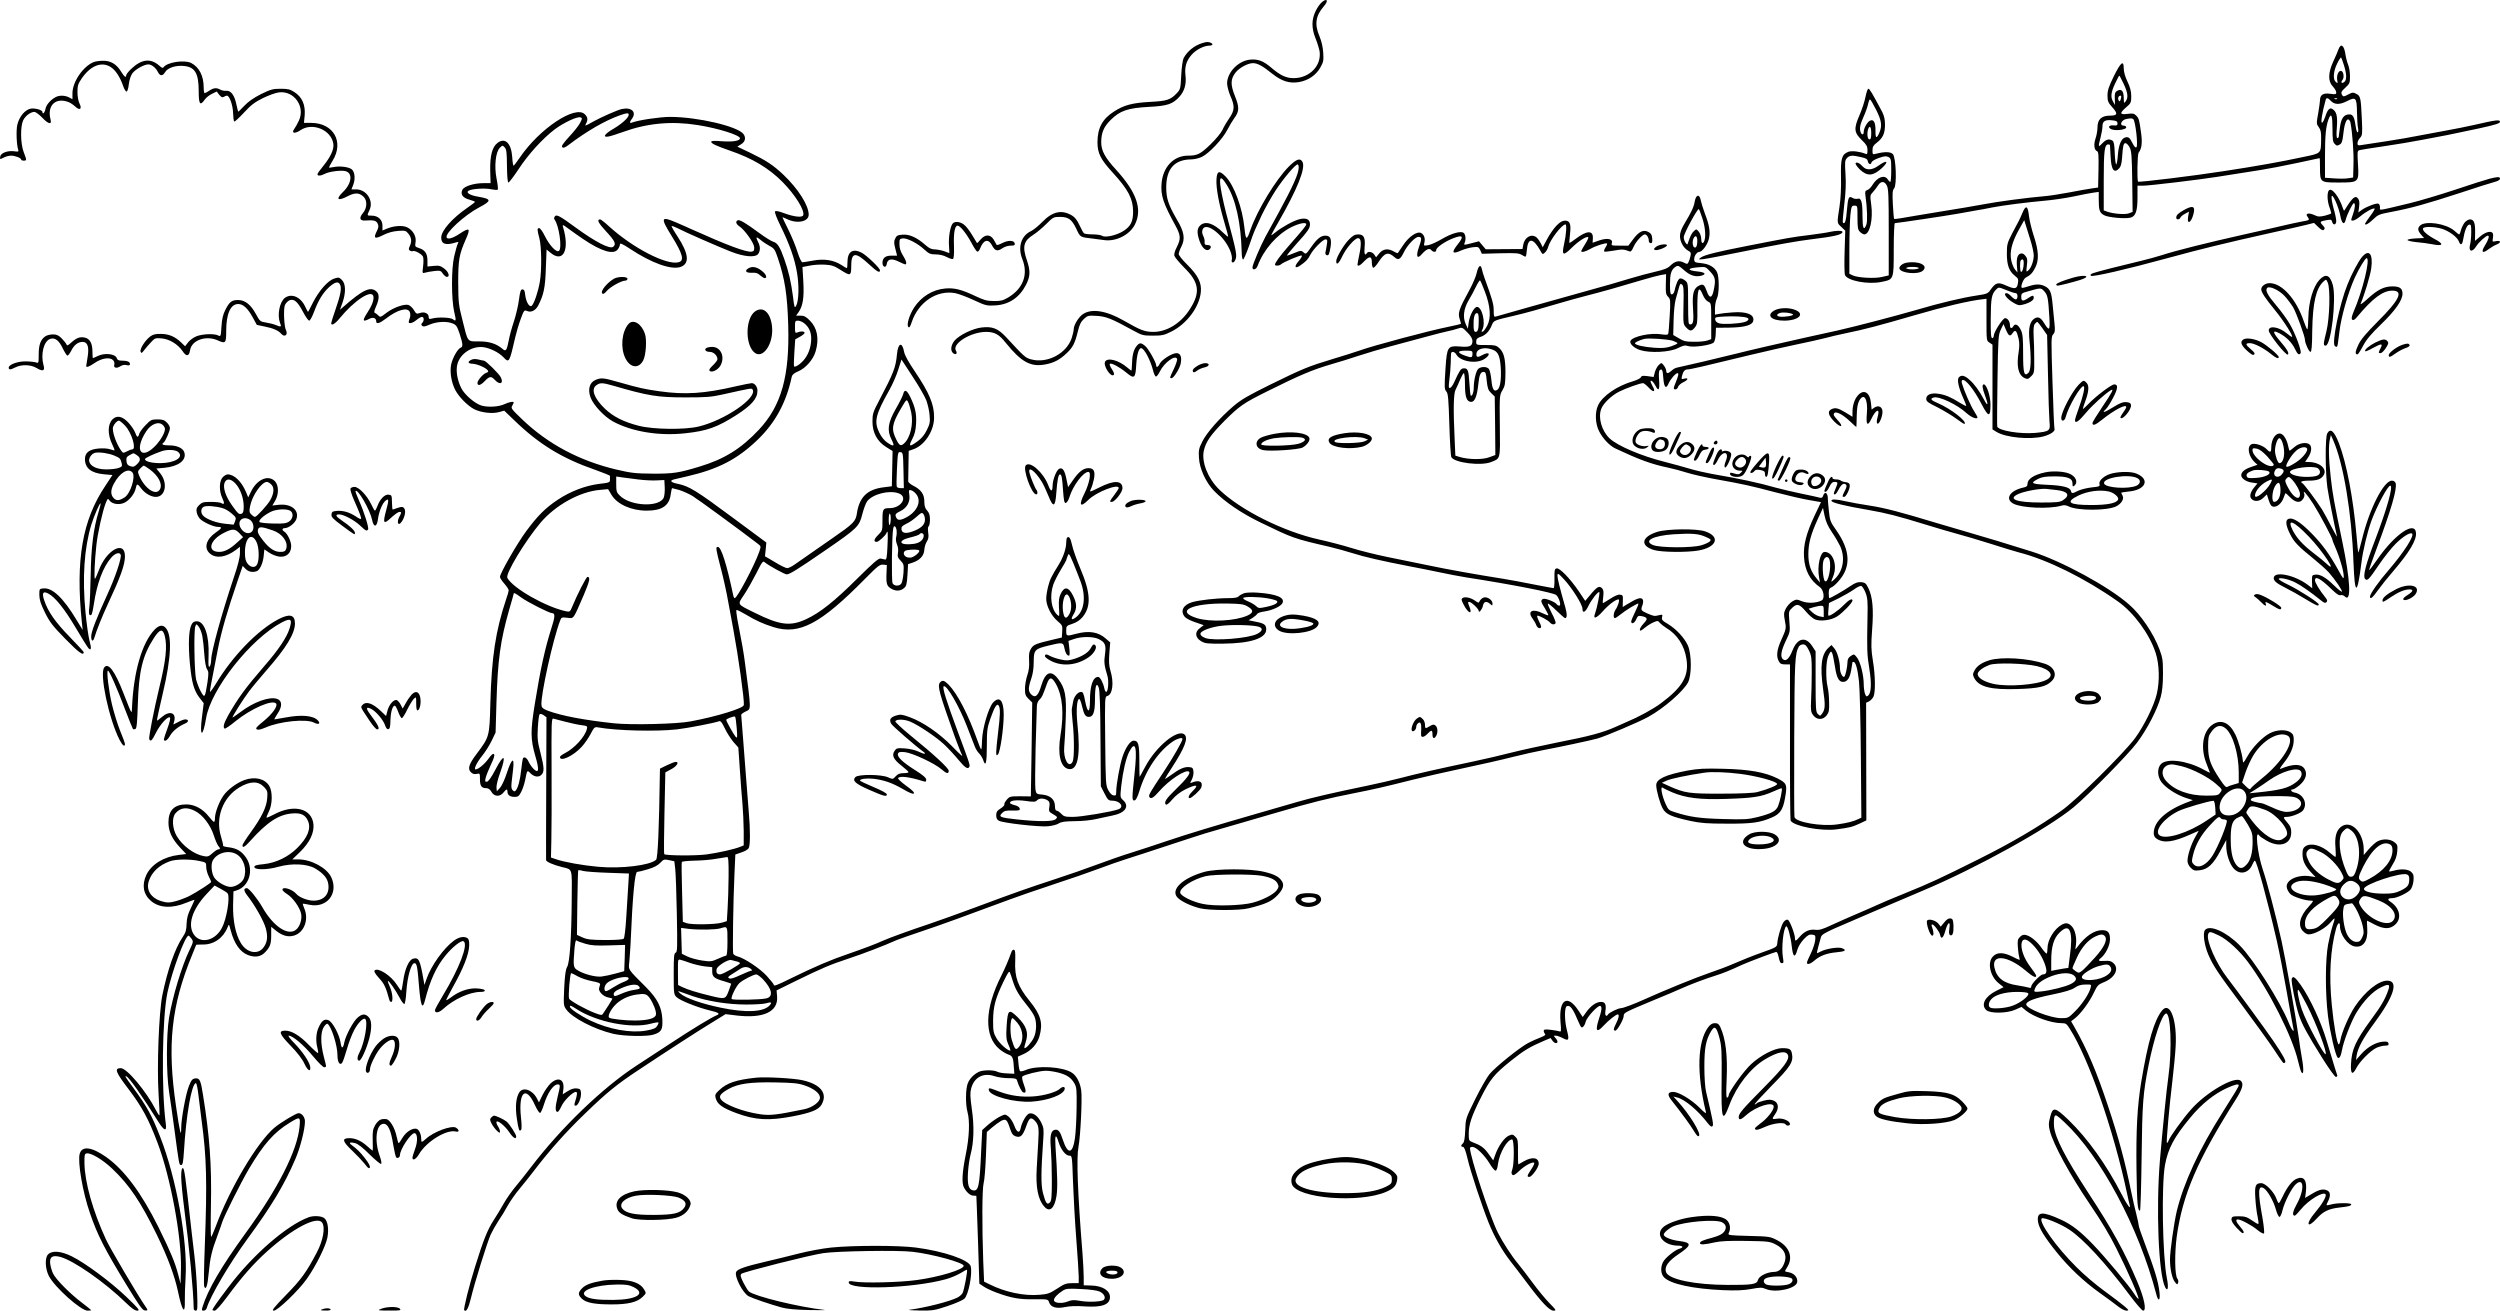 <?xml version="1.0" encoding="UTF-8"?>
<svg xmlns="http://www.w3.org/2000/svg" version="1.0" viewBox="0 0 1999.965 1048.651" preserveAspectRatio="xMidYMid meet">
  <g transform="translate(-0.04,1048.513) scale(0.1,-0.1)" fill="#000000" stroke="none">
    <path d="M10578 10470 c-15 -11 -38 -43 -52 -72 -34 -69 -35 -137 -1 -221 14 -34 28 -81 32 -103 16 -115 -81 -214 -208 -214 -60 0 -106 22 -179 84 -63 54 -106 70 -169 64 -95 -9 -185 -103 -184 -192 1 -22 13 -68 27 -100 35 -79 34 -113 -8 -174 -19 -27 -45 -70 -56 -96 -13 -26 -54 -76 -99 -119 -78 -75 -103 -87 -176 -87 -115 0 -200 -89 -212 -219 -9 -97 12 -161 111 -341 42 -78 44 -105 11 -171 -17 -33 -24 -58 -19 -72 4 -12 40 -54 79 -94 119 -117 130 -197 45 -330 -70 -112 -184 -183 -292 -183 -70 0 -103 13 -237 90 -141 81 -261 100 -330 50 -33 -23 -71 -86 -71 -118 0 -11 -7 -43 -16 -71 -41 -124 -195 -206 -324 -171 -46 12 -53 18 -201 178 -65 70 -110 88 -198 77 -70 -9 -173 -59 -212 -102 -32 -37 -38 -83 -14 -103 21 -17 37 -4 23 19 -35 56 118 151 241 151 68 0 104 -20 157 -87 125 -155 200 -196 318 -173 69 13 114 37 169 89 49 46 66 78 89 171 14 58 25 81 50 104 29 27 35 28 104 24 75 -5 117 -22 292 -118 69 -38 78 -40 156 -40 73 0 90 4 146 32 125 62 226 198 237 318 7 74 -23 133 -111 220 -36 35 -66 73 -66 83 0 10 9 36 21 59 32 62 23 118 -34 214 -70 120 -87 172 -87 262 1 148 66 220 199 222 25 0 63 9 86 20 58 28 166 143 203 215 17 33 42 75 56 94 41 55 42 87 6 177 -37 92 -36 136 4 188 29 38 99 76 140 76 36 0 78 -23 151 -82 78 -63 142 -83 220 -69 74 14 133 55 168 116 25 45 27 57 23 120 -3 44 -14 92 -30 130 -41 96 -31 164 35 240 38 43 28 68 -13 35z M9620 10141 c-65 -20 -121 -65 -151 -121 -7 -14 -16 -74 -19 -137 -5 -107 -7 -113 -35 -143 -51 -54 -79 -63 -215 -70 -140 -8 -207 -25 -286 -76 -94 -59 -134 -133 -134 -246 0 -89 25 -138 123 -245 123 -134 161 -208 162 -308 0 -82 -18 -119 -76 -157 -52 -34 -145 -56 -170 -40 -10 7 -45 12 -76 12 -32 0 -63 4 -70 8 -6 4 -22 33 -36 64 -18 39 -36 64 -59 78 -83 50 -156 35 -239 -50 -31 -32 -73 -66 -93 -75 -77 -37 -105 -128 -67 -223 49 -124 6 -237 -117 -309 -38 -22 -58 -27 -111 -26 -56 0 -79 7 -151 41 -108 51 -166 66 -239 59 -101 -9 -192 -66 -249 -154 -38 -59 -61 -138 -45 -154 8 -8 15 3 27 39 54 161 201 259 348 232 26 -5 93 -30 149 -56 97 -45 104 -46 174 -42 109 7 192 64 244 166 34 67 35 111 6 196 -38 110 -26 155 55 205 25 16 70 54 101 85 54 54 58 56 108 56 69 0 96 -20 132 -96 32 -68 28 -66 134 -78 22 -3 63 -8 91 -12 94 -12 202 43 243 124 62 122 15 258 -150 439 -89 97 -119 153 -119 219 0 77 20 124 75 179 75 75 138 96 305 105 152 8 193 22 248 84 39 45 54 99 46 169 -8 67 7 116 49 164 35 40 97 72 140 73 30 0 36 14 11 24 -19 7 -31 7 -64 -3z M18709 10093 c-5 -16 -24 -59 -42 -98 -43 -93 -44 -161 -4 -202 15 -16 27 -37 27 -47 0 -16 -6 -17 -49 -11 -56 8 -81 -9 -81 -53 -1 -15 -7 -63 -15 -107 -14 -76 -14 -81 5 -107 16 -21 20 -42 19 -95 -2 -119 4 -113 -144 -144 -182 -39 -373 -73 -635 -113 -237 -37 -679 -91 -685 -84 -10 10 -6 219 4 232 24 29 31 78 20 155 -15 110 -17 119 -40 142 -16 16 -27 19 -69 13 -63 -8 -65 6 -10 53 37 32 40 38 40 88 0 38 -8 71 -30 117 -19 39 -30 79 -30 106 0 69 -23 51 -79 -62 -41 -84 -51 -113 -51 -155 0 -44 5 -56 35 -90 50 -55 47 -71 -15 -71 -68 0 -100 -30 -100 -93 0 -25 -7 -64 -15 -88 -17 -48 -12 -94 11 -103 12 -5 14 -30 12 -148 l-3 -143 -55 -8 c-30 -4 -111 -19 -180 -32 -69 -13 -159 -27 -200 -30 -132 -11 -372 -43 -480 -64 -58 -11 -217 -38 -355 -60 -137 -23 -274 -45 -304 -51 -30 -5 -56 -8 -58 -6 -2 2 -7 54 -10 115 -5 93 -3 114 10 129 23 25 15 247 -10 274 -18 20 -66 21 -135 3 -27 -7 -28 -6 -28 28 0 28 7 40 35 61 48 37 65 74 65 144 0 42 -7 71 -23 103 -81 152 -100 184 -110 184 -6 0 -16 -29 -23 -65 -7 -36 -29 -103 -49 -149 -46 -105 -43 -137 21 -198 36 -35 44 -49 44 -79 0 -31 -3 -35 -17 -29 -44 18 -109 26 -135 16 -54 -21 -63 -51 -60 -201 2 -87 -2 -172 -12 -239 -21 -135 -21 -128 15 -162 l31 -29 -5 -166 c-3 -91 -2 -176 3 -189 18 -46 185 -78 293 -55 98 20 97 17 97 260 0 116 4 210 9 210 17 0 418 60 501 75 47 9 112 20 145 26 33 5 92 16 130 24 85 17 283 42 428 55 59 5 160 20 224 33 65 14 137 28 161 31 l42 6 0 -62 c0 -86 7 -106 44 -125 33 -18 168 -30 210 -19 41 10 56 53 56 161 l0 95 50 0 c47 0 455 49 585 70 74 12 217 34 355 56 58 9 186 34 285 55 99 22 181 39 182 39 2 0 3 -35 3 -78 0 -116 2 -117 148 -117 164 0 164 1 156 145 -6 100 -6 108 12 114 10 3 98 17 194 31 96 14 234 37 305 51 72 14 164 32 205 39 41 8 153 32 248 52 137 30 172 41 172 54 0 19 -32 15 -205 -25 -60 -14 -164 -34 -230 -46 -66 -12 -163 -30 -215 -40 -52 -11 -169 -31 -260 -45 -91 -14 -180 -27 -197 -30 -29 -5 -33 -3 -33 15 0 11 9 31 20 42 19 20 20 31 15 147 -8 176 -11 188 -44 205 -25 14 -32 13 -66 -5 -31 -17 -39 -18 -46 -7 -14 22 -11 30 26 64 32 29 35 36 35 88 0 31 -6 72 -14 91 -8 19 -18 56 -22 82 -10 74 -36 96 -55 46z m43 -131 c22 -70 23 -116 3 -132 -20 -16 -32 -5 -16 14 17 20 10 70 -10 74 -21 4 -38 -37 -31 -74 5 -26 4 -28 -11 -15 -25 20 -21 84 10 147 14 30 29 52 32 49 3 -3 13 -31 23 -63z m-1763 -147 c34 -72 39 -111 16 -141 -13 -18 -14 -16 -15 27 0 55 -18 76 -49 59 -22 -11 -25 -22 -22 -80 l1 -35 -14 25 c-23 38 -19 74 14 145 17 36 32 65 34 65 3 0 18 -29 35 -65z m-19 -104 c0 -5 -3 -17 -6 -26 -5 -12 -9 -14 -14 -4 -5 7 -6 18 -3 26 6 15 23 18 23 4z m1674 -30 c31 -34 71 -36 132 -5 71 36 78 29 80 -89 1 -50 4 -106 8 -124 4 -17 3 -34 -2 -37 -5 -3 -12 17 -16 45 -10 76 -22 99 -50 99 -44 0 -66 -29 -76 -100 -5 -36 -10 -71 -10 -77 0 -7 -5 -13 -11 -13 -7 0 -9 28 -4 88 6 91 -2 124 -37 146 -21 13 -40 -9 -57 -66 -7 -20 -17 -40 -23 -44 -15 -10 -2 78 28 184 5 17 18 15 38 -7z m53 13 c-3 -3 -12 -4 -19 -1 -8 3 -5 6 6 6 11 1 17 -2 13 -5z m-3688 -87 c44 -88 49 -127 27 -181 -23 -54 -33 -50 -32 13 1 68 -15 96 -45 80 -22 -12 -49 -60 -49 -89 0 -24 -15 -27 -24 -4 -12 30 -6 62 23 126 16 35 32 81 36 101 4 20 11 37 15 37 4 0 26 -37 49 -83z m3651 -151 c0 -82 3 -108 16 -120 18 -19 20 -19 44 -6 13 7 20 26 25 72 8 81 23 128 40 128 7 0 16 -12 19 -27 16 -86 27 -241 24 -333 l-3 -105 -40 -6 c-22 -4 -73 -4 -112 -1 l-73 5 0 172 c0 167 7 240 29 298 21 54 31 29 31 -77z m-1594 76 c17 -11 40 -210 26 -224 -7 -7 -16 1 -31 30 -24 48 -34 55 -61 47 -31 -10 -51 -60 -57 -141 -3 -41 -9 -74 -13 -74 -5 0 -10 41 -12 90 -2 67 -7 93 -18 100 -27 17 -51 11 -81 -21 -33 -36 -35 -31 -14 48 8 31 15 72 15 90 0 40 24 53 83 45 29 -3 37 -9 37 -24 0 -16 -6 -19 -32 -16 -39 4 -49 -18 -14 -32 35 -13 116 -2 116 16 0 8 -9 14 -20 14 -38 0 -20 45 20 53 40 7 44 7 56 -1z m-2096 -112 c0 -38 -4 -50 -15 -50 -16 0 -21 52 -9 84 12 32 24 15 24 -34z m2066 -112 c16 -29 19 -65 22 -276 l3 -242 -28 -11 c-30 -12 -123 -5 -173 12 l-30 11 0 239 c0 239 6 289 37 289 7 0 13 -3 13 -7 1 -5 3 -45 5 -91 5 -107 28 -138 70 -92 12 13 19 41 22 87 6 92 11 113 27 113 8 0 23 -15 32 -32z m-2147 -80 c38 -8 51 -16 53 -31 4 -25 25 -34 30 -12 2 10 26 25 58 36 45 16 59 17 78 8 20 -12 22 -19 22 -106 0 -51 -3 -93 -8 -93 -4 0 -13 9 -20 20 -25 40 -83 19 -122 -44 -11 -19 -30 -38 -41 -41 -18 -6 -20 -13 -15 -48 14 -99 17 -203 7 -229 -21 -54 -31 -30 -31 73 0 110 -10 144 -40 134 -10 -3 -28 0 -40 7 -30 19 -36 3 -45 -103 -6 -81 -16 -111 -32 -95 -3 3 2 68 11 143 12 100 15 168 10 246 -6 95 -5 109 11 127 21 23 43 25 114 8z m206 -228 c13 -24 15 -84 15 -374 l0 -344 -52 -12 c-59 -15 -195 -7 -236 12 l-27 13 0 195 c0 107 4 230 8 273 8 72 10 77 33 77 24 0 24 -1 24 -95 0 -82 3 -98 20 -115 11 -11 27 -20 35 -20 43 0 71 121 55 237 -10 74 -10 77 14 102 13 14 31 38 41 54 23 35 51 35 70 -3z M14845 9179 c-4 -5 12 -28 34 -50 61 -57 107 -53 179 14 56 54 37 65 -30 17 -49 -36 -96 -39 -124 -9 -27 30 -51 41 -59 28z M751 9989 c-86 -34 -171 -159 -171 -250 l0 -48 -27 15 c-34 17 -76 18 -106 3 -41 -21 -77 -62 -83 -96 -5 -29 -24 -48 -24 -24 0 16 -59 33 -94 27 -46 -9 -91 -63 -107 -128 -11 -46 -6 -168 8 -204 4 -12 -3 -14 -33 -9 -54 7 -108 -14 -112 -43 -3 -23 -3 -23 27 -8 16 9 44 16 60 16 33 0 81 -19 81 -32 0 -4 9 -8 20 -8 25 0 25 3 0 68 -26 67 -28 205 -4 255 17 35 59 67 90 67 9 0 37 -20 61 -45 50 -53 79 -60 68 -17 -30 112 39 180 142 141 15 -5 40 -22 56 -37 36 -34 56 -19 33 26 -9 18 -16 56 -16 90 0 51 5 67 33 108 70 103 158 139 231 94 40 -24 77 -81 102 -154 9 -26 21 -45 28 -43 6 2 14 29 17 59 4 33 15 68 28 86 23 32 94 72 128 72 26 0 60 -27 76 -60 17 -35 39 -35 58 -2 20 35 88 57 154 49 86 -9 115 -60 115 -202 0 -105 11 -120 49 -66 11 16 37 36 58 46 l37 18 20 -26 c16 -19 25 -24 36 -17 8 5 20 10 26 10 20 0 47 -75 49 -138 1 -34 5 -66 9 -69 3 -4 38 28 77 70 57 62 86 84 152 117 45 22 103 43 128 46 122 16 214 -114 160 -227 -11 -24 -28 -54 -37 -66 -25 -35 5 -40 51 -9 94 64 244 3 262 -108 7 -44 -21 -105 -80 -178 -26 -31 -47 -61 -47 -67 0 -15 26 -14 60 4 34 18 129 30 164 21 60 -15 51 -98 -19 -166 -63 -61 -43 -77 40 -33 57 29 91 27 125 -7 30 -30 27 -91 -6 -129 -33 -40 -26 -63 18 -60 68 5 88 0 100 -25 9 -20 7 -33 -10 -66 -26 -54 -12 -59 59 -23 36 18 75 28 115 31 57 4 62 2 82 -23 25 -31 28 -62 10 -100 -10 -21 -9 -28 2 -35 8 -5 17 -7 22 -4 15 9 76 -25 83 -46 4 -12 4 -47 0 -77 -7 -55 -6 -56 17 -49 12 4 46 10 74 13 46 5 52 3 67 -21 10 -14 24 -26 32 -26 27 0 15 39 -20 66 -30 23 -42 26 -85 22 l-50 -5 0 46 c0 57 -19 86 -66 101 -34 11 -35 14 -29 49 7 45 -20 93 -66 117 -36 18 -107 14 -166 -11 l-33 -14 0 39 c0 47 -35 80 -86 80 -39 0 -39 -1 -18 44 36 74 -23 166 -106 166 l-38 0 15 39 c17 44 12 101 -12 121 -23 19 -90 28 -137 20 -24 -5 -44 -7 -46 -5 -1 1 12 26 29 54 94 151 7 303 -172 303 l-57 0 6 63 c6 82 -21 144 -82 183 -35 23 -52 27 -111 27 -62 0 -79 -5 -157 -43 -59 -30 -101 -59 -133 -93 -26 -28 -48 -49 -49 -47 -2 2 -8 29 -15 60 -15 72 -44 110 -80 107 -14 -2 -36 2 -48 9 -31 17 -53 15 -88 -8 -16 -11 -33 -20 -37 -20 -5 0 -8 19 -8 43 0 94 -35 164 -100 198 -55 28 -196 6 -222 -35 -5 -7 -15 -3 -30 11 -71 65 -145 57 -230 -25 -21 -20 -38 -42 -38 -49 0 -23 -15 -13 -40 28 -37 61 -84 89 -145 88 -27 0 -61 -5 -74 -10z M4975 9613 c-34 -7 -167 -66 -228 -100 -69 -39 -71 -39 -57 -14 15 29 12 49 -11 72 -76 76 -363 -115 -520 -346 -24 -36 -47 -65 -50 -65 -4 0 -9 31 -11 70 -8 110 -57 157 -116 113 -44 -32 -62 -102 -60 -221 l3 -102 -56 0 c-78 0 -157 -25 -170 -54 -17 -36 4 -64 56 -78 25 -7 45 -15 45 -18 0 -3 -26 -23 -58 -45 -125 -86 -212 -185 -212 -241 0 -52 37 -64 119 -38 21 6 22 5 13 -12 -5 -10 -18 -55 -28 -99 -24 -100 -23 -345 0 -445 17 -70 15 -80 -10 -59 -18 15 -122 19 -166 6 -24 -6 -28 -4 -28 12 0 29 -35 45 -70 32 -27 -9 -30 -7 -49 24 -11 19 -31 37 -45 41 -35 8 -119 -22 -172 -62 -51 -39 -51 -39 -70 -20 -7 8 -19 16 -25 18 -8 3 -5 19 10 52 26 59 27 98 3 119 -48 44 -110 14 -269 -126 l-23 -20 20 56 c28 80 27 151 -4 182 -22 22 -27 23 -61 12 -50 -15 -121 -95 -170 -190 -21 -43 -39 -77 -41 -77 -1 0 -12 21 -24 46 -37 76 -110 105 -162 65 -41 -33 -61 -135 -38 -197 14 -35 10 -37 -31 -20 -19 8 -55 17 -82 21 -45 7 -48 10 -79 67 -41 76 -87 113 -143 113 -51 0 -69 -14 -102 -79 -19 -37 -27 -72 -31 -133 -5 -78 -6 -82 -25 -72 -31 17 -127 13 -175 -6 -23 -9 -53 -31 -67 -49 l-24 -31 -33 32 c-49 46 -96 66 -160 67 -43 1 -63 -4 -85 -20 -41 -30 -86 -101 -78 -122 6 -15 10 -13 28 11 12 16 37 45 55 64 31 34 35 35 85 31 62 -5 130 -46 168 -102 30 -46 52 -43 60 8 13 81 129 121 224 77 60 -27 65 -22 65 78 0 136 35 214 96 214 39 0 75 -33 114 -103 l35 -64 62 -13 c68 -13 112 -33 132 -57 27 -33 58 -10 39 28 -15 29 -21 167 -9 199 6 15 22 32 35 39 37 16 66 -7 110 -91 20 -39 43 -71 50 -71 7 0 25 33 40 74 32 86 69 148 117 192 47 43 75 51 89 24 15 -28 6 -82 -36 -202 -19 -53 -34 -102 -34 -108 0 -24 30 -7 66 37 121 148 263 239 272 175 4 -29 -13 -74 -50 -130 -41 -63 -37 -76 18 -47 30 15 54 6 54 -21 0 -24 28 -16 77 22 94 73 176 94 192 52 5 -13 5 -33 0 -46 -5 -13 -9 -28 -9 -33 0 -17 32 -9 62 16 16 14 36 25 44 25 17 0 19 -31 2 -48 -9 -9 -9 -15 -1 -23 9 -9 24 -7 62 10 57 24 136 28 184 8 28 -12 35 -24 55 -84 26 -81 27 -102 8 -109 -25 -10 -66 -83 -77 -137 -11 -60 2 -140 33 -201 29 -56 100 -128 153 -155 55 -27 145 -38 200 -22 l39 11 76 -73 c200 -195 387 -309 653 -401 64 -23 117 -44 117 -48 0 -5 0 -18 0 -31 0 -21 -6 -24 -87 -33 -110 -14 -229 -59 -331 -127 -98 -65 -160 -127 -251 -250 -73 -98 -211 -339 -211 -367 0 -8 16 -33 35 -54 19 -22 35 -46 35 -53 0 -7 -9 -39 -20 -70 -85 -254 -117 -463 -127 -838 -7 -263 -7 -264 -109 -400 -64 -84 -75 -122 -45 -149 14 -13 28 -16 46 -12 24 6 25 5 25 -42 0 -54 12 -72 49 -72 18 0 31 -9 43 -30 22 -39 68 -41 96 -5 24 30 32 31 32 7 0 -27 20 -42 57 -42 28 0 35 6 53 40 11 21 25 63 31 92 16 83 17 84 40 60 29 -31 66 -38 89 -17 26 24 25 56 -6 178 -23 88 -26 115 -21 201 3 54 9 102 14 107 5 5 19 2 32 -7 l23 -17 -2 -566 c-1 -311 -2 -571 -1 -577 1 -13 58 -38 126 -55 88 -22 81 1 79 -266 -2 -298 -16 -501 -37 -534 -11 -17 -18 -64 -23 -166 -6 -137 -6 -142 16 -173 48 -68 224 -159 375 -195 84 -20 274 -24 326 -6 61 20 72 39 68 123 -5 96 -39 163 -129 254 -152 152 -142 137 -135 208 3 33 8 99 10 146 16 377 34 570 53 570 8 0 47 9 85 21 49 14 80 31 99 51 27 29 31 30 71 22 l42 -9 7 -60 c4 -33 10 -196 13 -363 5 -267 4 -303 -9 -308 -14 -5 -16 -31 -16 -171 0 -160 1 -164 24 -186 29 -27 165 -81 263 -105 73 -17 87 -27 57 -39 -39 -15 -196 -110 -376 -229 -106 -70 -224 -147 -263 -172 -274 -178 -606 -498 -849 -817 -33 -44 -87 -111 -119 -150 -32 -38 -75 -99 -95 -135 -20 -36 -57 -97 -82 -136 -49 -75 -82 -157 -148 -369 -48 -152 -96 -345 -88 -352 16 -17 34 15 54 98 29 122 128 439 157 506 13 28 41 78 62 110 22 32 56 87 75 123 20 36 63 97 95 135 32 39 81 99 108 135 126 166 261 318 414 465 174 169 258 237 431 351 244 162 473 310 580 375 l115 71 90 -11 c214 -25 332 31 322 152 l-4 49 146 72 c217 106 282 134 428 182 113 37 285 103 388 149 17 7 107 39 200 70 150 50 366 129 705 255 58 22 213 75 345 119 132 43 299 101 370 128 72 27 171 62 220 77 50 16 196 63 325 106 129 43 267 87 305 99 232 67 404 117 585 170 253 74 399 111 605 151 169 34 215 44 470 108 88 22 268 63 400 91 132 28 310 68 395 90 85 21 196 46 245 55 133 25 372 76 435 93 68 20 336 133 410 175 123 69 274 200 314 273 31 58 30 228 -1 297 -28 61 -93 131 -159 171 -46 27 -52 35 -47 55 5 21 3 22 -23 16 -39 -10 -42 -9 -96 14 -51 23 -53 27 -38 66 5 14 7 33 4 41 -11 27 -44 17 -130 -36 l-32 -20 1 48 c2 44 0 48 -23 51 -15 2 -45 -11 -78 -33 -30 -19 -56 -35 -58 -35 -3 0 -2 22 2 50 4 34 3 55 -6 65 -24 29 -42 20 -106 -59 l-32 -38 -52 78 c-69 101 -152 187 -176 182 -17 -3 -19 -13 -18 -81 1 -42 -2 -77 -7 -77 -5 0 -78 14 -161 30 -84 17 -193 37 -243 45 -209 33 -452 76 -606 109 -90 18 -236 48 -323 66 -87 18 -213 49 -280 70 -67 21 -185 52 -263 69 -287 64 -630 236 -799 400 -91 89 -143 221 -123 311 16 71 55 127 163 236 122 122 154 144 343 238 267 133 365 174 523 220 47 13 140 42 206 64 67 22 184 57 260 77 77 21 202 55 279 75 77 21 158 42 180 46 22 4 56 13 76 20 36 12 37 12 78 -30 27 -27 41 -51 41 -68 0 -42 -22 -52 -100 -45 -97 8 -104 -2 -115 -165 -11 -165 -10 -176 7 -196 13 -14 17 -64 23 -262 4 -135 11 -252 16 -262 24 -45 237 -72 319 -39 75 30 72 17 69 291 -3 241 -2 246 21 283 20 34 23 52 24 140 0 113 -12 162 -50 198 -23 21 -35 24 -105 24 -79 0 -79 0 -79 27 0 21 7 29 34 38 40 13 70 43 90 92 17 41 15 39 181 78 94 22 201 52 369 102 54 16 148 42 210 58 121 31 257 69 436 123 63 19 134 38 157 42 l42 7 -2 -81 c-2 -69 1 -83 18 -100 19 -19 20 -29 13 -152 -4 -72 -9 -137 -12 -144 -3 -9 -18 -10 -58 -4 -83 13 -221 -16 -243 -51 -13 -21 24 -58 75 -75 79 -26 240 -18 305 16 42 21 55 24 83 15 42 -12 180 8 202 29 8 9 15 37 16 67 l2 51 104 1 c123 2 186 19 194 53 13 51 -51 78 -165 69 -42 -3 -91 -8 -108 -12 l-33 -6 0 50 c0 27 7 63 15 78 20 38 20 175 1 213 -22 41 -64 65 -126 71 -50 5 -55 7 -56 30 -2 26 21 60 41 60 22 0 63 55 75 99 15 56 6 113 -30 206 -15 40 -30 89 -34 109 -10 52 -38 45 -48 -11 -7 -44 -26 -84 -82 -177 -25 -42 -36 -72 -36 -99 0 -46 29 -97 65 -117 22 -12 25 -18 19 -44 -3 -17 -11 -39 -16 -49 -8 -16 -11 -16 -38 -2 -37 19 -71 11 -107 -25 -21 -21 -49 -32 -118 -48 -49 -11 -142 -36 -205 -55 -63 -20 -223 -66 -355 -102 -289 -81 -693 -194 -717 -202 -16 -5 -18 2 -18 48 0 50 -11 89 -73 259 -9 25 -19 58 -22 73 -9 42 -28 27 -41 -31 -6 -28 -31 -86 -54 -129 -90 -164 -99 -192 -81 -244 6 -18 10 -34 8 -35 -2 -2 -46 -12 -98 -23 -151 -30 -602 -150 -718 -192 -31 -11 -123 -40 -206 -65 -199 -60 -242 -78 -501 -205 -178 -88 -234 -120 -295 -172 -110 -94 -216 -214 -250 -284 -28 -55 -31 -70 -27 -131 4 -85 56 -198 121 -264 85 -88 219 -179 372 -253 260 -126 264 -128 554 -195 51 -12 133 -35 181 -50 93 -30 238 -63 455 -105 72 -13 182 -36 245 -49 63 -14 158 -31 210 -40 370 -57 698 -122 720 -141 24 -22 42 -85 25 -85 -8 0 -17 5 -21 11 -11 18 -91 50 -108 43 -23 -9 -20 -24 15 -78 16 -27 28 -50 25 -53 -2 -2 -22 5 -45 16 -78 40 -124 18 -82 -40 12 -16 26 -40 31 -54 5 -14 16 -25 25 -25 20 0 19 13 -5 60 -11 22 -16 40 -10 40 17 0 85 -37 99 -54 15 -18 37 -21 46 -6 3 5 -10 42 -31 80 -20 39 -34 73 -31 76 3 3 34 -21 68 -55 35 -34 66 -61 70 -61 16 0 17 31 3 82 -46 161 -64 235 -64 257 1 24 5 22 53 -29 63 -68 147 -201 147 -235 0 -40 23 -29 48 23 24 50 78 119 87 110 6 -6 -19 -130 -34 -170 -19 -49 9 -42 60 15 47 54 105 97 127 97 13 0 -3 -53 -25 -85 -15 -22 -18 -65 -4 -65 5 0 22 11 38 24 43 36 144 98 150 92 3 -2 -9 -33 -26 -67 -17 -34 -31 -68 -31 -76 0 -25 28 -13 40 18 12 27 17 30 44 25 47 -10 51 -21 17 -57 -28 -29 -41 -59 -25 -59 3 0 20 12 38 27 17 14 46 32 65 40 32 14 36 13 50 -5 9 -10 32 -28 51 -40 88 -52 146 -141 162 -249 21 -135 -30 -224 -203 -353 -63 -47 -180 -111 -274 -150 -11 -5 -51 -23 -90 -40 -101 -45 -206 -74 -468 -125 -127 -26 -293 -62 -367 -81 -74 -19 -209 -51 -300 -70 -281 -59 -470 -102 -585 -133 -60 -16 -180 -43 -265 -61 -276 -57 -453 -98 -560 -130 -58 -17 -199 -58 -315 -91 -357 -103 -564 -166 -730 -222 -88 -30 -214 -71 -280 -92 -66 -20 -190 -63 -275 -95 -85 -32 -240 -86 -345 -120 -210 -69 -303 -101 -635 -225 -124 -46 -288 -105 -365 -131 -143 -47 -334 -117 -370 -134 -49 -23 -160 -65 -276 -105 -137 -46 -275 -105 -462 -197 -118 -58 -137 -65 -137 -50 0 5 -25 36 -55 69 -54 60 -180 144 -238 158 -14 4 -28 13 -31 21 -6 17 0 426 10 636 l7 157 49 17 c26 8 53 24 58 34 13 23 13 152 0 295 -5 61 -14 175 -20 255 -6 80 -17 226 -25 325 -8 99 -15 185 -15 191 0 6 16 18 35 27 46 22 46 -1 -6 397 -10 76 -21 142 -61 347 -6 35 -9 65 -6 68 3 3 34 -12 69 -33 83 -50 147 -79 228 -104 206 -64 375 25 731 386 102 103 118 116 145 114 l30 -3 -3 -75 c-3 -79 4 -97 45 -118 32 -17 68 -15 94 7 20 16 24 30 29 106 l5 87 39 13 c57 20 88 55 91 102 1 21 10 51 20 66 13 21 16 37 11 71 -4 27 -3 47 4 51 5 3 10 28 10 54 0 35 -6 53 -22 71 -17 18 -23 37 -23 72 0 58 -25 95 -86 126 -24 12 -44 29 -43 37 0 8 1 66 2 129 l2 114 34 12 c92 30 169 147 169 255 1 105 -38 197 -156 372 -46 67 -79 127 -83 150 -16 87 -49 78 -58 -16 -9 -103 -28 -152 -139 -363 -53 -100 -57 -113 -57 -175 0 -90 38 -160 111 -205 l50 -31 -3 -141 -3 -141 -64 -8 c-133 -16 -197 -79 -216 -212 -10 -62 -28 -80 -196 -196 -159 -110 -254 -176 -303 -211 -21 -15 -48 -28 -58 -28 -11 0 -55 21 -98 48 l-80 47 6 55 5 55 -270 200 c-291 216 -349 251 -436 269 -61 12 -72 27 -28 37 15 4 62 14 103 24 245 57 397 135 558 289 144 137 233 302 276 506 4 18 18 30 51 44 59 24 121 94 140 159 30 102 14 188 -46 248 -31 31 -46 39 -75 39 l-35 0 20 28 c34 49 45 114 38 242 l-7 119 57 11 c31 7 86 10 122 8 55 -3 75 -10 124 -41 81 -52 87 -50 87 27 0 114 32 119 139 20 69 -64 91 -76 91 -51 0 18 -107 120 -147 141 -71 36 -113 8 -113 -76 0 -27 -2 -48 -5 -48 -3 0 -23 11 -43 25 -60 39 -137 52 -224 36 -40 -7 -79 -14 -87 -14 -9 -1 -23 28 -41 83 -14 47 -48 127 -73 178 -26 52 -47 96 -47 98 0 2 14 -3 31 -11 82 -43 179 -25 179 33 -1 75 -83 205 -201 318 -84 79 -137 114 -265 176 l-105 50 30 19 c33 20 41 52 19 82 -47 62 -368 137 -588 137 -79 0 -254 -26 -302 -45 -22 -9 -23 3 -3 29 41 54 -2 96 -80 79z m55 -46 c0 -23 -54 -72 -122 -112 -71 -41 -91 -71 -40 -62 15 2 67 19 115 36 195 71 389 89 597 56 166 -26 340 -81 340 -106 0 -21 -57 -30 -142 -24 -61 5 -88 4 -88 -4 0 -14 38 -32 150 -71 181 -62 311 -140 422 -252 101 -103 178 -227 164 -265 -8 -20 -72 -13 -154 17 -39 15 -65 20 -71 14 -6 -5 12 -52 45 -119 71 -145 111 -257 130 -369 18 -102 15 -227 -6 -266 -13 -23 -15 -18 -26 74 -15 114 -35 203 -70 300 -33 94 -54 128 -87 137 -15 4 -67 36 -115 72 -108 79 -153 106 -169 100 -21 -8 -15 -31 13 -49 43 -29 116 -132 118 -167 1 -26 -3 -33 -22 -35 -42 -6 -197 52 -488 183 -16 8 -67 30 -113 50 -124 53 -129 40 -38 -107 91 -147 104 -199 55 -211 -95 -25 -365 114 -555 287 -33 31 -66 56 -71 56 -30 0 -16 -28 47 -96 71 -76 83 -102 57 -123 -26 -22 -143 39 -302 155 -125 92 -151 105 -164 89 -8 -10 -9 -19 -3 -27 35 -46 61 -224 36 -249 -19 -19 -76 41 -114 118 -17 35 -37 63 -45 63 -18 0 -17 -11 1 -80 18 -66 20 -254 4 -349 -13 -78 -46 -176 -65 -192 -18 -15 -45 29 -52 86 -3 34 -9 45 -22 45 -14 0 -19 -15 -28 -83 -6 -46 -24 -123 -40 -172 -17 -50 -36 -119 -42 -155 -15 -77 -23 -89 -47 -68 -50 43 -107 62 -190 62 -97 0 -88 -12 -134 174 -30 117 -32 140 -33 297 0 181 7 223 60 344 41 92 32 100 -49 46 -54 -36 -97 -48 -104 -29 -12 35 142 177 259 239 103 54 102 68 -3 86 -71 12 -105 33 -79 49 25 15 133 22 180 11 25 -5 48 -7 52 -3 4 4 0 43 -9 87 -20 100 -8 214 26 248 20 20 22 21 38 4 15 -15 18 -38 19 -150 1 -84 5 -132 12 -132 5 0 42 48 81 107 79 121 193 245 290 319 73 54 181 105 206 95 14 -5 14 -10 -4 -44 -10 -20 -49 -70 -87 -110 -50 -55 -64 -76 -56 -84 9 -9 23 -4 54 20 144 109 288 192 403 233 61 22 75 23 75 6z m8589 -828 c22 -68 29 -139 17 -177 -11 -33 -26 -26 -26 12 0 19 -9 44 -19 57 -19 23 -20 23 -39 6 -18 -17 -28 -36 -47 -92 -6 -20 -7 -20 -21 -1 -8 11 -14 31 -14 44 0 28 112 234 121 224 4 -4 16 -37 28 -73z m-8957 -164 c150 -102 249 -131 282 -83 9 12 16 30 16 39 0 12 21 3 83 -38 171 -113 326 -168 400 -144 76 26 69 105 -24 247 -28 42 -48 78 -46 81 3 2 25 -6 49 -18 63 -33 319 -145 423 -186 109 -43 198 -50 221 -19 18 26 18 60 -2 97 -20 40 -14 45 22 14 16 -14 48 -35 70 -47 38 -20 44 -29 67 -97 56 -166 76 -294 83 -536 12 -408 -54 -645 -235 -838 -143 -152 -276 -235 -476 -295 -165 -50 -209 -57 -375 -56 -137 1 -171 5 -290 33 -294 70 -545 203 -751 400 -86 82 -93 91 -81 110 6 11 12 23 12 26 0 11 -38 4 -71 -12 -45 -22 -129 -28 -185 -13 -53 15 -136 86 -163 139 -33 65 -46 144 -31 195 23 83 116 144 205 134 53 -6 126 -42 162 -80 47 -49 48 -47 97 166 9 39 28 102 43 142 25 68 28 71 50 61 32 -14 68 4 89 44 44 86 56 142 61 296 l6 152 29 -24 c105 -89 159 22 101 209 -4 16 5 12 43 -17 27 -20 79 -57 116 -82z m8916 -31 c-2 -27 -8 -39 -18 -39 -19 0 -25 47 -10 76 17 30 32 10 28 -37z m-102 -223 c45 -40 89 -53 133 -42 45 12 33 28 -25 34 -91 9 -89 27 4 34 58 5 58 4 95 -36 41 -45 44 -66 26 -151 -13 -62 -34 -64 -54 -6 -19 53 -29 62 -59 48 -47 -21 -59 -64 -52 -177 7 -106 3 -135 -20 -135 -18 0 -18 -1 -19 178 0 150 -1 154 -24 173 -13 11 -31 18 -40 17 -15 -3 -33 -44 -45 -100 -4 -16 -13 -28 -21 -28 -12 0 -15 16 -15 81 0 80 9 113 39 136 24 18 29 16 77 -26z m-1596 -171 c44 -116 50 -208 18 -270 -13 -24 -29 -46 -36 -48 -11 -3 -12 0 -3 16 28 53 -2 182 -43 182 -22 0 -58 -66 -66 -123 l-7 -52 -18 40 c-24 54 -15 122 25 189 17 28 43 76 58 108 15 31 30 53 33 50 4 -4 21 -45 39 -92z m1588 -106 c-3 -150 -2 -153 21 -178 31 -33 44 -33 71 1 19 24 20 39 19 147 -1 162 11 193 44 112 10 -25 28 -48 42 -54 25 -12 25 -12 25 -156 l0 -144 -31 -11 c-18 -6 -66 -11 -108 -10 -64 0 -83 5 -120 28 l-45 26 3 118 c1 65 9 140 16 165 7 26 19 66 25 90 10 37 13 42 26 31 13 -10 15 -39 12 -165z m-1638 -123 c0 -68 -6 -91 -26 -91 -9 0 -14 13 -15 38 -3 73 7 112 26 112 12 0 15 -14 15 -59z m2147 22 c21 -8 10 -26 -23 -35 -50 -13 -168 -19 -199 -10 -19 5 -31 16 -33 30 -3 20 2 21 75 25 80 4 154 0 180 -10z m-7543 -44 c37 -29 56 -70 56 -121 0 -59 -17 -116 -49 -160 -26 -37 -78 -75 -88 -64 -3 3 -2 53 2 110 l7 106 39 22 c22 12 38 27 36 32 -4 12 -33 13 -59 1 -16 -6 -18 -1 -18 44 0 47 2 51 24 51 13 0 35 -9 50 -21z m6949 -140 c20 -7 37 -16 37 -20 0 -4 -23 -15 -52 -25 -39 -13 -70 -15 -132 -11 -86 6 -156 22 -156 36 0 8 36 25 75 35 33 8 187 -2 228 -15z m-1445 -70 c46 -16 61 -47 68 -141 6 -98 -4 -167 -28 -182 -27 -17 -40 5 -47 82 -4 38 -13 77 -20 86 -16 19 -59 20 -83 2 -19 -14 -38 -93 -38 -155 0 -36 -14 -70 -24 -60 -3 3 -8 50 -11 104 -6 102 -13 117 -50 113 -19 -3 -30 -19 -72 -112 -10 -22 -24 -42 -32 -44 -12 -4 -13 7 -6 64 5 38 10 98 11 134 0 36 2 71 3 78 2 19 29 14 41 -8 31 -57 161 -79 225 -37 55 35 42 64 -15 32 -39 -22 -52 -19 -48 12 4 39 64 54 126 32z m-158 -32 c0 -34 -6 -36 -57 -18 -68 24 -67 41 1 41 52 0 56 -2 56 -23z m-4369 -375 c11 -31 24 -85 26 -119 5 -54 2 -70 -22 -118 -18 -38 -42 -67 -74 -90 -65 -48 -75 -44 -43 17 20 39 28 70 31 126 4 81 -7 128 -46 210 -28 58 -47 66 -57 25 -4 -16 -30 -68 -59 -118 -64 -112 -72 -173 -34 -247 27 -54 19 -60 -35 -23 -23 15 -47 45 -64 80 -43 89 -30 143 81 340 25 44 57 117 71 162 l26 82 88 -135 c49 -74 99 -160 111 -192z m4483 156 c7 -61 12 -75 36 -98 l28 -27 3 -234 2 -234 -49 -18 c-53 -20 -164 -19 -235 2 l-36 11 -6 137 c-11 230 -9 362 8 391 8 15 24 51 36 80 12 28 25 52 30 52 5 0 9 -42 9 -93 0 -100 14 -137 51 -137 27 0 46 49 55 136 8 80 18 104 43 104 16 0 20 -11 25 -72z m-4604 -252 c19 -92 -7 -204 -58 -249 -25 -23 -37 -17 -61 31 -42 84 -37 123 38 251 43 72 44 74 56 50 7 -13 18 -50 25 -83z m-62 -463 l3 -143 -25 0 c-14 0 -28 5 -31 10 -4 6 -3 71 1 146 6 130 8 135 28 132 20 -3 21 -9 24 -145z m-2118 -74 c47 -6 112 -9 145 -7 l60 3 3 -56 c2 -30 -2 -68 -7 -83 -32 -81 -267 -72 -353 15 -25 24 -28 35 -28 90 l0 62 48 -7 c26 -4 85 -11 132 -17z m325 -84 c28 -9 76 -30 106 -48 42 -26 378 -271 522 -382 26 -20 26 -20 11 -65 -39 -110 -176 -369 -196 -370 -4 0 -10 10 -12 23 -52 247 -96 387 -123 387 -19 0 -17 -13 26 -179 18 -68 44 -185 57 -260 14 -75 32 -172 40 -216 41 -221 90 -569 85 -610 -3 -26 -213 -91 -426 -131 -106 -21 -477 -30 -615 -15 -240 26 -418 60 -526 100 -39 15 -50 24 -52 45 -9 70 93 533 150 678 9 25 13 26 57 21 54 -6 44 -19 133 186 46 109 53 141 28 141 -10 0 -84 -145 -124 -243 -15 -36 -18 -38 -48 -32 -162 35 -424 184 -469 267 -17 32 142 295 266 442 119 140 314 248 474 262 l66 6 27 -45 c45 -76 158 -127 282 -127 122 0 180 39 192 130 4 28 9 50 11 50 3 0 29 -7 58 -15z m1895 -33 c49 -62 1 -153 -102 -197 -37 -15 -52 -10 -62 20 -5 16 2 24 35 40 55 26 82 75 74 132 -6 38 -4 41 15 36 11 -3 29 -17 40 -31z m-142 7 c79 -27 24 -119 -72 -119 -52 0 -56 -6 -56 -96 0 -82 0 -84 -35 -119 -34 -34 -38 -55 -11 -55 15 0 71 51 78 71 11 30 13 0 8 -106 -4 -91 -8 -109 -20 -106 -8 2 -24 6 -35 8 -16 3 -59 -34 -185 -159 -185 -184 -300 -275 -410 -326 -126 -59 -211 -49 -410 50 -148 73 -142 63 -86 147 26 39 70 117 98 172 45 91 52 99 66 86 29 -25 160 -97 176 -97 23 0 90 42 311 194 257 177 269 189 294 289 11 42 28 88 38 101 43 58 175 92 251 65z m212 -209 c0 -39 -24 -65 -80 -89 -66 -28 -104 -25 -108 9 -2 21 5 28 39 45 23 10 60 36 83 57 37 33 42 35 54 20 6 -8 12 -27 12 -42z m-274 0 c-3 -60 -16 -61 -16 -1 0 29 4 50 9 47 5 -3 8 -24 7 -46z m47 -86 c2 -15 1 -39 -3 -54 -5 -17 -2 -39 6 -60 9 -20 12 -46 8 -67 -5 -29 -2 -39 21 -63 26 -27 27 -33 23 -99 -3 -39 -11 -78 -18 -86 -17 -21 -57 -19 -69 4 -10 18 -6 387 5 439 6 28 20 21 27 -14z m217 -43 c0 -34 -32 -61 -82 -67 -112 -15 -134 25 -28 51 39 9 73 21 76 26 10 16 34 9 34 -10z m-36 -120 c7 -11 -33 -47 -61 -55 -12 -4 -31 -2 -43 4 -27 15 -26 47 3 53 41 8 96 7 101 -2z m-3185 -375 c50 -37 226 -126 248 -126 26 0 24 -29 -6 -122 -51 -161 -86 -319 -132 -603 -36 -221 -35 -284 5 -422 32 -109 27 -141 -16 -98 -14 14 -31 39 -38 55 -13 30 -35 45 -45 30 -4 -6 -10 -47 -15 -93 -9 -82 -24 -141 -43 -165 -8 -10 -13 -10 -24 0 -11 9 -14 25 -10 63 3 27 9 79 13 114 10 95 -14 77 -51 -38 -17 -52 -41 -104 -55 -119 l-25 -27 -3 30 c-1 17 11 68 28 114 54 150 33 164 -38 26 -30 -57 -54 -91 -65 -93 -16 -3 -18 1 -12 28 4 18 23 66 42 107 25 52 33 77 25 85 -7 7 -21 -4 -45 -38 -31 -43 -81 -84 -102 -84 -17 0 10 56 52 108 25 31 60 86 77 122 l31 65 7 240 c10 342 31 495 102 743 20 68 36 125 36 128 0 10 15 2 59 -30z m1725 -1046 c6 -74 5 -83 -8 -70 -14 15 -76 125 -76 136 0 9 65 33 71 26 4 -4 9 -45 13 -92z m-1370 51 c43 -11 101 -24 128 -27 47 -6 49 -8 43 -32 -15 -61 -100 -154 -175 -192 -22 -11 -40 -25 -40 -31 0 -42 109 10 174 82 24 26 56 73 72 104 27 52 31 56 59 51 150 -27 465 -34 630 -16 87 10 303 52 337 65 13 5 23 -7 47 -57 17 -36 48 -84 69 -109 l39 -44 12 -175 c6 -96 16 -220 21 -275 5 -55 9 -152 10 -216 l0 -117 -27 -11 c-49 -20 -176 -48 -269 -61 -88 -12 -327 -10 -340 2 -3 4 -2 152 2 330 l7 324 46 25 c46 24 68 59 37 59 -9 0 -40 -12 -71 -27 l-55 -27 -1 -51 c-6 -421 -16 -667 -30 -678 -49 -45 -279 -73 -464 -56 -123 11 -270 37 -339 61 l-38 13 3 130 c2 72 3 323 2 558 -2 402 -1 428 15 423 9 -3 52 -14 96 -25z m1305 -1238 c-1 -87 -4 -203 -8 -258 l-6 -99 -40 -12 c-50 -15 -242 -18 -282 -4 l-30 11 -6 235 c-4 130 -5 239 -2 244 3 4 49 9 102 10 54 1 132 7 173 15 41 7 81 13 88 14 9 1 12 -36 11 -156z m-965 30 l168 -6 -6 -101 c-4 -56 -11 -170 -16 -255 -5 -87 -14 -159 -20 -165 -7 -7 -60 -11 -148 -11 -115 1 -144 4 -182 21 l-44 20 3 255 c2 139 5 257 7 261 2 3 19 2 37 -4 17 -5 108 -12 201 -15z m956 -548 c0 -75 -4 -115 -11 -115 -5 0 -35 -11 -65 -25 -51 -23 -59 -24 -127 -14 -39 6 -92 20 -117 32 l-45 22 -3 104 -3 103 63 -8 c82 -9 215 -7 253 5 56 17 55 20 55 -104z m-1136 -20 c46 -14 87 -16 188 -13 l129 4 -3 -105 -4 -105 -69 -19 c-39 -11 -89 -21 -112 -24 -47 -6 -141 19 -190 49 -37 22 -38 32 -27 171 5 55 10 74 18 68 6 -5 38 -17 70 -26z m839 -154 c31 -11 84 -23 116 -27 l59 -6 0 -35 c0 -42 17 -56 95 -78 31 -9 57 -18 57 -20 0 -2 -10 -28 -21 -59 -25 -65 -27 -66 -146 -37 -107 26 -181 49 -223 69 l-35 17 -1 95 c-1 52 0 99 3 103 6 9 7 9 96 -22z m370 13 c15 -3 27 -10 27 -14 0 -12 -137 -90 -159 -90 -25 0 -34 15 -27 44 6 25 92 78 116 71 8 -2 27 -7 43 -11z m113 -59 c11 -9 14 -14 6 -15 -7 0 -47 -16 -88 -35 -53 -25 -80 -33 -91 -26 -13 7 -8 14 28 36 24 15 53 33 64 41 27 17 57 17 81 -1z m-1383 -61 c25 -14 76 -31 114 -38 49 -9 67 -17 64 -27 -2 -8 -5 -21 -8 -29 -7 -25 33 -67 72 -74 19 -4 35 -9 35 -10 0 -2 -15 -26 -32 -54 -18 -27 -37 -56 -43 -65 -9 -15 -15 -15 -62 3 -70 25 -203 99 -210 116 -8 21 7 204 17 204 4 0 28 -11 53 -26z m1479 -21 c76 -80 87 -142 28 -155 -47 -11 -266 -15 -276 -5 -10 10 34 102 62 128 26 24 112 68 134 69 9 0 32 -17 52 -37z m-1072 4 c0 -7 -17 -19 -37 -26 -21 -7 -62 -29 -92 -48 -38 -25 -56 -32 -61 -23 -10 16 -1 46 18 62 44 38 172 63 172 35z m78 -59 c20 -20 14 -25 -35 -32 -27 -3 -71 -17 -100 -30 -28 -13 -54 -22 -57 -18 -14 13 -4 33 24 47 79 41 147 54 168 33z m431 -81 c123 -42 284 -68 431 -68 69 0 140 4 159 10 40 12 49 8 31 -14 -47 -57 -191 -64 -395 -21 -150 31 -279 76 -321 112 -20 18 -23 23 -9 18 11 -4 58 -21 104 -37z m-342 -15 c30 -43 55 -107 51 -133 -4 -31 -62 -47 -168 -48 -74 -1 -197 13 -207 23 -12 11 10 59 43 95 41 47 110 81 179 90 64 9 78 5 102 -27z m-580 -92 c161 -102 432 -155 587 -115 33 9 61 13 64 11 2 -3 -2 -16 -11 -29 -12 -19 -31 -26 -90 -37 -122 -21 -297 11 -442 80 -83 40 -165 95 -165 111 0 14 5 12 57 -21z M5988 8339 c-34 -20 -21 -38 26 -36 34 2 50 -3 68 -21 14 -12 30 -22 36 -22 19 0 14 25 -10 47 -46 42 -86 52 -120 32z M4913 8256 c-55 -31 -112 -101 -95 -118 8 -8 18 -2 37 20 27 32 116 82 147 82 10 0 18 7 18 15 0 19 -74 19 -107 1z M6041 7994 c-75 -53 -82 -253 -11 -324 69 -69 163 64 146 208 -13 109 -72 160 -135 116z M5028 7893 c-54 -62 -66 -190 -25 -273 39 -79 107 -87 143 -18 22 42 30 164 14 212 -27 82 -94 122 -132 79z M5651 7701 c-20 -13 -4 -31 29 -31 29 0 60 -30 60 -59 0 -7 -16 -29 -36 -48 -26 -25 -34 -37 -26 -45 16 -16 65 7 85 41 40 69 5 151 -65 151 -18 0 -39 -4 -47 -9z M3769 7606 c-31 -16 -25 -30 13 -31 36 -2 101 -29 119 -51 9 -11 6 -16 -14 -23 -25 -10 -67 -60 -67 -79 0 -26 24 -21 56 12 41 43 53 44 84 11 40 -43 72 -27 46 23 -14 28 -120 132 -134 132 -4 0 -24 4 -44 9 -24 6 -44 5 -59 -3z M4763 7445 c-47 -20 -62 -77 -38 -140 23 -62 111 -155 182 -193 152 -81 367 -116 576 -93 175 19 255 48 409 146 121 78 168 132 168 194 0 32 -22 61 -46 61 -9 0 -65 -11 -126 -25 -255 -59 -406 -69 -612 -40 -124 18 -157 25 -319 71 -132 38 -148 39 -194 19z m142 -45 c282 -82 355 -94 580 -94 160 0 206 3 290 22 242 54 238 53 246 41 40 -66 -221 -245 -431 -296 -112 -27 -364 -24 -480 6 -121 31 -202 72 -270 136 -88 85 -114 157 -68 189 29 21 49 20 133 -4z M10311 9153 c-104 -105 -251 -346 -307 -506 -30 -88 -38 -86 -48 13 -16 161 -82 342 -151 413 -51 52 -69 46 -73 -23 -4 -69 19 -193 62 -340 19 -63 33 -116 31 -118 -2 -2 -20 13 -41 33 -75 75 -143 96 -184 55 -25 -25 -25 -60 -3 -124 21 -57 55 -85 78 -66 21 18 13 35 -16 35 -19 0 -23 5 -22 23 2 13 -3 35 -11 50 -9 18 -11 35 -5 51 27 70 180 -54 225 -181 8 -23 12 -49 9 -59 -8 -25 12 -33 24 -10 21 39 18 55 -71 386 -10 39 -25 104 -33 145 -27 138 -16 164 35 83 76 -119 118 -309 124 -552 0 -28 5 -51 11 -52 5 0 26 48 47 107 20 59 41 117 47 128 5 12 30 66 55 120 26 54 76 144 112 199 62 95 157 207 175 207 5 0 9 -11 9 -24 0 -49 -46 -151 -160 -361 -43 -77 -90 -165 -107 -195 -40 -75 -103 -223 -103 -244 0 -26 30 -18 41 12 48 130 155 252 270 310 63 31 119 42 119 23 0 -11 -27 -44 -134 -166 -75 -86 -116 -141 -116 -157 0 -11 34 -10 46 1 19 19 163 80 169 71 3 -5 -9 -25 -26 -44 -38 -44 -30 -65 14 -34 44 30 62 49 81 87 23 44 99 121 120 121 15 0 17 -6 11 -42 -3 -24 -9 -50 -11 -60 -6 -21 16 -35 27 -17 4 8 11 38 15 66 7 60 -4 83 -43 83 -36 0 -66 -24 -113 -91 -41 -58 -43 -60 -61 -43 -19 17 -22 16 -72 -4 -29 -12 -56 -22 -61 -22 -4 0 25 37 66 83 103 114 118 136 118 168 0 40 -30 54 -86 40 -47 -12 -145 -66 -193 -107 -17 -14 -31 -23 -31 -20 0 3 24 47 54 98 154 268 223 438 196 488 -18 34 -48 23 -109 -37z M19915 9055 c-27 -7 -151 -46 -275 -88 -124 -41 -286 -89 -360 -107 -271 -65 -240 -60 -240 -34 0 13 -5 26 -11 29 -13 9 -94 -21 -133 -48 l-29 -21 6 46 c4 31 2 51 -8 64 -22 29 -44 11 -102 -82 -11 -18 -11 -18 -18 1 -33 101 -95 177 -116 144 -13 -21 -11 -82 6 -129 8 -23 15 -46 15 -50 0 -5 -23 -13 -50 -20 -43 -10 -55 -10 -86 5 -19 9 -42 14 -51 11 -13 -6 -14 -9 0 -29 15 -23 14 -23 -52 -35 -36 -7 -93 -19 -126 -27 -33 -8 -181 -42 -330 -75 -298 -67 -551 -130 -660 -166 -38 -12 -110 -32 -160 -44 -168 -40 -362 -89 -390 -100 -19 -7 -25 -14 -18 -21 12 -12 287 52 613 141 118 33 283 75 365 95 83 20 177 42 210 50 33 8 152 35 265 60 113 25 234 52 269 61 l63 16 34 -33 c26 -25 37 -30 46 -21 9 9 7 17 -11 36 -25 27 -22 30 32 40 34 6 39 5 44 -13 8 -31 33 -26 33 6 0 15 -9 60 -21 100 -11 41 -19 84 -16 96 5 32 56 -81 70 -155 11 -63 32 -77 43 -30 10 41 55 132 65 132 13 0 10 -39 -6 -85 -8 -22 -15 -43 -15 -47 0 -18 35 -5 72 26 43 37 106 71 115 62 3 -3 -13 -30 -36 -60 -22 -30 -41 -58 -41 -61 0 -16 29 0 65 35 38 37 49 42 146 60 158 30 280 64 544 150 132 44 259 84 283 90 25 6 42 17 42 25 0 18 -17 17 -85 0z M16180 8783 c-11 -26 -24 -55 -29 -64 -5 -9 -29 -54 -53 -100 -40 -78 -43 -89 -43 -164 0 -91 18 -140 65 -177 26 -20 29 -27 23 -61 -7 -44 -24 -47 -92 -17 -67 31 -85 26 -128 -35 -19 -28 -29 -32 -110 -44 -119 -18 -295 -60 -488 -117 -170 -49 -468 -127 -625 -163 -52 -11 -167 -37 -255 -56 -228 -51 -445 -101 -555 -129 -102 -26 -442 -106 -475 -112 -11 -2 -30 -12 -42 -24 -28 -25 -43 -26 -43 -1 0 10 -9 29 -19 42 -19 24 -19 24 -40 5 -12 -11 -26 -37 -32 -58 l-10 -39 -48 7 c-38 5 -49 3 -54 -9 -3 -8 -32 -23 -63 -32 -128 -37 -244 -117 -279 -192 -27 -56 -23 -148 8 -208 29 -58 85 -117 131 -138 192 -90 287 -125 421 -153 39 -8 106 -26 150 -40 44 -14 154 -39 245 -55 207 -37 265 -50 470 -104 91 -24 208 -51 261 -60 l97 -17 -49 -103 c-68 -144 -93 -239 -87 -335 7 -109 47 -186 127 -242 31 -22 41 -92 15 -106 -41 -22 -111 -25 -158 -7 -43 17 -46 17 -77 -1 -18 -11 -41 -36 -52 -57 -17 -34 -18 -44 -8 -96 12 -63 12 -65 -31 -161 -33 -72 -39 -126 -18 -164 11 -21 21 -26 52 -26 l38 0 0 -620 c-1 -342 2 -625 5 -630 28 -45 241 -85 365 -70 107 14 128 19 188 47 l53 25 -1 470 -1 471 23 11 c12 6 28 23 35 36 18 35 16 173 -4 291 -14 86 -15 122 -6 245 13 167 4 265 -30 334 -19 39 -26 45 -58 48 -27 2 -47 -5 -87 -32 -49 -34 -157 -96 -167 -96 -3 0 -5 18 -5 39 0 30 5 41 19 46 11 3 36 24 56 47 105 115 100 247 -14 410 -49 69 -52 79 -60 157 -5 45 -8 87 -8 94 1 49 -25 67 -38 26 -5 -16 -12 -19 -28 -15 -12 4 -78 18 -146 32 -68 14 -160 36 -205 48 -135 39 -295 73 -512 110 -50 9 -128 27 -175 41 -46 14 -138 39 -204 56 -186 47 -374 127 -438 187 -63 59 -94 166 -67 236 16 44 82 107 143 138 59 29 168 68 192 68 6 0 26 -16 44 -35 40 -44 60 -36 31 12 -11 20 -18 38 -15 41 7 7 24 -10 39 -39 24 -49 35 -33 29 44 -4 52 -2 76 6 82 19 11 23 1 28 -69 6 -72 22 -86 42 -38 15 34 56 82 71 82 12 0 8 -20 -16 -79 -18 -42 -18 -51 0 -51 8 0 18 9 21 21 4 11 22 27 41 36 40 19 45 38 9 29 -24 -6 -25 -5 -19 21 9 37 22 53 46 53 20 0 121 23 503 116 121 29 288 67 370 84 83 17 182 39 220 49 39 11 117 29 175 41 135 27 268 62 546 143 235 69 444 118 552 129 l24 3 0 -168 c0 -166 0 -168 24 -183 l24 -16 0 -339 0 -339 32 -20 c76 -46 269 -64 377 -36 57 16 95 42 87 62 -3 7 -10 175 -16 374 -11 340 -11 362 5 380 15 17 17 31 11 87 -4 38 -11 106 -15 153 -9 97 -20 124 -61 145 -37 19 -75 19 -134 -1 -26 -9 -49 -14 -52 -11 -11 11 14 73 33 82 36 18 54 37 75 79 31 60 28 132 -10 249 -18 54 -36 128 -40 164 -9 83 -25 91 -52 26z m64 -220 c14 -45 26 -100 26 -121 0 -45 -21 -102 -45 -122 -16 -13 -16 -10 -10 41 6 45 4 59 -12 78 -14 17 -25 22 -40 17 -24 -8 -33 -42 -27 -106 l4 -45 -19 23 c-11 12 -25 46 -31 75 -14 68 5 143 62 246 l42 75 12 -39 c7 -22 24 -77 38 -122z m-54 -180 c0 -38 -10 -73 -21 -73 -10 0 -12 83 -2 93 14 14 23 6 23 -20z m-65 -243 c9 0 15 -9 15 -25 0 -14 -6 -25 -13 -25 -8 0 -24 11 -37 25 -13 14 -30 25 -37 25 -29 0 -7 -36 41 -68 40 -26 56 -32 80 -26 54 11 96 35 96 55 0 24 -8 24 -45 -1 -42 -28 -55 -25 -55 10 0 27 4 31 53 44 105 30 104 30 131 1 27 -29 32 -52 41 -209 6 -108 0 -114 -45 -41 -25 41 -46 50 -76 31 -36 -25 -48 -77 -38 -175 15 -145 12 -238 -8 -258 -35 -34 -43 -4 -43 155 0 117 -3 155 -17 185 -20 43 -46 58 -60 34 -13 -23 -28 -21 -28 4 0 31 -18 59 -39 59 -19 0 -91 -112 -91 -142 0 -10 -6 -18 -12 -18 -10 0 -13 38 -12 158 1 161 7 195 43 231 20 20 20 20 80 -4 33 -14 67 -25 76 -25z m216 -283 l36 -52 7 -317 c3 -174 9 -344 12 -377 8 -72 1 -78 -113 -89 -121 -11 -296 18 -305 51 -2 7 -1 174 2 372 5 341 7 362 27 404 l21 44 20 -47 c23 -52 33 -56 55 -23 19 28 31 17 45 -44 8 -31 8 -64 2 -105 -20 -119 -4 -190 48 -214 22 -10 29 -8 51 15 25 24 26 30 25 138 0 61 -2 146 -5 188 -2 54 0 81 10 93 7 9 16 16 20 16 3 -1 22 -24 42 -53z m-1687 -1627 c25 -36 55 -88 68 -115 42 -94 23 -200 -46 -264 -30 -28 -31 -26 -11 22 37 89 0 197 -68 197 -36 0 -61 -118 -44 -205 l7 -40 -25 30 c-48 56 -68 114 -68 195 0 88 19 159 76 284 l41 88 13 -63 c9 -45 26 -83 57 -129z m-18 -222 c18 -59 -12 -196 -37 -171 -16 16 -23 133 -10 166 13 33 37 35 47 5z m288 -263 c17 -44 19 -70 16 -205 -5 -252 -4 -289 15 -406 19 -118 15 -193 -10 -214 -12 -10 -17 -7 -25 15 -5 14 -10 49 -10 76 0 73 -27 180 -54 214 -23 29 -24 29 -50 12 -19 -13 -26 -26 -26 -50 -1 -37 -15 -105 -25 -115 -12 -12 -35 31 -35 64 0 58 -21 134 -45 162 l-23 27 -22 -20 c-59 -53 -71 -147 -45 -333 19 -131 17 -162 -9 -197 -14 -19 -15 -19 -33 -2 -16 16 -18 39 -18 260 l0 242 -27 41 c-52 80 -118 66 -157 -32 -26 -67 -53 -93 -77 -73 -23 19 -16 66 22 146 35 73 36 77 29 156 -6 82 -6 82 23 110 38 37 58 31 111 -32 23 -27 54 -54 71 -61 44 -18 129 -7 176 23 42 26 124 110 124 127 0 22 -28 8 -73 -38 -43 -44 -113 -91 -120 -81 -2 2 -2 25 1 52 l4 48 78 38 c43 22 97 53 121 70 24 18 50 30 58 29 9 -2 24 -26 35 -53z m-334 -151 l0 -46 -32 6 c-18 3 -45 19 -61 34 l-28 27 38 12 c21 6 48 12 61 12 20 1 22 -4 22 -45z m-119 -311 c21 -42 23 -63 23 -173 0 -69 -2 -169 -5 -222 -4 -86 -2 -99 17 -125 29 -39 79 -39 108 0 18 24 21 41 19 105 0 42 -6 97 -12 122 -16 67 -14 201 4 244 27 63 33 54 56 -89 13 -83 31 -115 63 -115 34 0 55 30 66 96 6 33 10 60 10 62 0 1 4 2 9 2 16 0 32 -55 43 -155 6 -55 13 -323 15 -596 l4 -495 -23 -11 c-39 -19 -90 -32 -170 -43 -125 -18 -330 17 -342 58 -3 9 -3 296 -2 637 3 616 5 668 37 728 6 9 20 17 33 17 19 0 29 -11 47 -47z M17470 8804 c-46 -26 -60 -40 -60 -61 0 -18 27 -16 33 1 3 8 20 22 37 31 l32 17 -7 -41 c-11 -65 24 -50 42 19 18 66 -3 76 -77 34z M19720 8708 c-11 -12 -25 -39 -31 -60 -5 -21 -12 -38 -16 -38 -3 0 -21 13 -39 30 -66 57 -232 82 -274 40 -22 -22 -18 -42 13 -77 l20 -22 -67 -3 c-36 -2 -66 -7 -66 -13 0 -5 32 -13 72 -17 40 -3 97 -11 127 -17 88 -18 96 2 16 43 -61 33 -100 69 -90 85 9 16 96 13 153 -5 58 -19 119 -65 133 -100 13 -35 27 -29 34 14 12 72 30 117 48 120 15 3 17 -5 17 -60 0 -35 -4 -77 -8 -93 -18 -62 14 -75 48 -20 20 33 78 85 93 85 15 0 5 -33 -23 -78 -35 -56 -20 -69 32 -28 18 13 45 29 61 35 38 15 35 35 -4 27 -30 -6 -31 -5 -26 21 3 15 3 33 0 40 -10 25 -58 14 -101 -23 l-42 -36 1 71 c1 75 -10 101 -42 101 -10 0 -27 -10 -39 -22z M12451 8679 c-22 -23 -55 -71 -74 -107 l-35 -65 -17 34 c-10 19 -25 39 -34 46 -40 31 -94 0 -105 -60 l-6 -34 -147 -1 -147 -1 -27 32 -27 32 -61 -16 c-57 -15 -61 -15 -55 0 14 30 9 73 -8 84 -25 16 -99 -6 -178 -53 -36 -21 -82 -42 -103 -46 -37 -6 -38 -6 -32 19 9 34 -2 65 -26 78 -32 17 -99 -29 -144 -98 -21 -32 -40 -60 -42 -62 -2 -3 -17 3 -32 12 -46 27 -85 22 -116 -14 l-26 -32 -15 22 c-16 22 -48 28 -59 11 -15 -25 -23 -5 -18 48 7 76 -6 102 -51 102 -26 0 -43 -9 -73 -40 -41 -40 -103 -145 -103 -173 0 -38 20 -22 48 37 31 66 100 146 127 146 24 0 28 -44 11 -125 -9 -43 -16 -81 -16 -86 0 -19 23 -8 55 27 42 44 60 40 60 -11 0 -21 5 -40 11 -42 6 -2 25 19 43 47 49 75 77 83 128 37 29 -26 46 -18 73 38 29 60 91 125 118 125 27 0 28 -15 2 -87 -24 -69 -12 -94 24 -52 35 40 61 52 76 34 16 -19 40 -19 40 0 0 21 72 70 138 95 76 29 86 15 33 -51 -51 -64 -43 -80 25 -49 27 12 70 24 95 27 44 5 48 4 61 -23 l13 -29 147 4 c127 3 151 1 174 -14 14 -9 28 -15 30 -12 3 3 7 26 9 52 8 101 50 99 108 -5 17 -31 18 -32 36 -16 11 10 22 29 26 44 14 57 110 182 139 182 11 0 6 -82 -10 -152 -22 -97 -10 -104 58 -37 55 55 122 98 134 86 4 -3 -8 -28 -25 -55 -17 -27 -31 -52 -31 -55 0 -14 33 -6 73 17 43 25 125 51 134 43 2 -3 -3 -17 -13 -31 -9 -15 -14 -29 -10 -33 3 -3 37 0 75 7 66 12 83 12 124 -5 14 -6 21 2 37 38 18 41 70 97 89 97 15 0 31 -25 31 -47 0 -14 6 -23 16 -23 12 0 14 9 12 37 -2 28 -9 41 -30 52 -39 22 -76 5 -122 -57 l-39 -52 -69 0 c-65 0 -69 1 -63 20 11 34 -35 44 -100 22 l-54 -19 2 35 c4 67 -48 65 -141 -6 -24 -18 -45 -32 -47 -30 -1 2 1 32 5 67 10 83 0 111 -39 111 -22 0 -41 -11 -70 -41z M7622 8697 c-20 -23 -34 -107 -30 -172 2 -36 4 -65 3 -65 0 0 -18 7 -40 15 -22 8 -56 14 -76 15 -26 0 -46 9 -74 34 -66 59 -128 88 -182 84 -41 -3 -50 -7 -61 -31 -11 -22 -11 -36 1 -82 l14 -55 -45 0 c-49 0 -71 -18 -72 -57 0 -35 28 -45 34 -11 6 43 40 49 101 18 22 -11 43 -20 47 -20 16 0 8 31 -19 73 -18 29 -27 56 -27 87 -1 41 1 45 26 48 35 4 119 -39 173 -89 37 -34 48 -39 91 -39 31 0 64 -8 88 -21 21 -11 43 -18 49 -16 8 2 11 36 9 108 -4 103 7 159 29 159 20 0 69 -61 109 -134 20 -39 42 -72 48 -74 7 -2 17 9 23 25 27 71 66 81 95 26 24 -46 44 -51 83 -24 17 12 45 21 66 21 29 0 36 3 33 18 -5 26 -53 27 -101 2 -23 -12 -43 -18 -44 -13 -2 4 -12 23 -23 41 -27 44 -68 44 -105 1 -14 -17 -27 -30 -29 -28 -1 2 -19 32 -40 66 -20 34 -50 72 -66 83 -32 23 -72 26 -88 7z M14639 8630 c-19 -5 -93 -16 -163 -25 -136 -16 -177 -24 -493 -86 -246 -48 -347 -73 -376 -94 -37 -26 -20 -24 338 48 297 60 429 83 540 97 190 23 255 38 255 60 0 12 -51 11 -101 0z M13249 8511 c-20 -16 -21 -21 -8 -26 16 -6 84 18 94 35 11 18 -62 11 -86 -9z M18895 8428 c-28 -34 -83 -136 -116 -221 -62 -153 -126 -464 -101 -489 7 -7 14 -9 18 -6 5 6 7 17 19 117 13 117 70 317 123 434 35 76 83 156 95 157 32 1 -31 -261 -105 -431 -15 -37 -18 -53 -10 -61 8 -8 19 -2 39 22 124 149 206 210 281 210 93 0 59 -73 -115 -246 -95 -96 -136 -144 -156 -187 -26 -54 -28 -77 -7 -77 5 0 25 31 45 69 27 51 63 94 145 173 114 111 170 191 170 244 0 43 -23 59 -84 58 -65 -1 -117 -27 -197 -101 -35 -32 -59 -49 -54 -38 31 73 76 222 85 283 16 117 -18 158 -75 90z M15250 8383 c-32 -6 -60 -31 -54 -48 14 -36 146 -48 185 -17 52 43 -30 83 -131 65z m100 -43 c0 -5 -22 -10 -50 -10 -27 0 -50 5 -50 10 0 6 23 10 50 10 28 0 50 -4 50 -10z M16585 8264 c-85 -25 -135 -45 -135 -55 0 -5 5 -9 11 -9 15 0 124 28 182 46 92 30 39 46 -58 18z M18555 8246 c-49 -53 -86 -175 -88 -297 -1 -55 -5 -99 -8 -99 -4 0 -16 28 -28 63 -60 179 -175 307 -274 307 -34 0 -67 -24 -67 -49 0 -23 29 -68 109 -166 73 -89 152 -215 136 -215 -4 0 -21 12 -39 27 -64 54 -146 67 -146 24 0 -29 140 -205 153 -192 12 12 -6 42 -71 118 -53 63 -52 81 3 52 56 -29 101 -75 125 -126 20 -42 33 -52 45 -33 10 16 -43 158 -86 232 -22 38 -71 106 -110 151 -71 84 -89 121 -71 139 18 18 96 -18 140 -66 21 -23 51 -63 67 -89 27 -47 95 -234 95 -262 0 -26 32 -95 44 -95 9 0 13 48 14 173 4 221 30 336 91 391 20 18 21 18 33 -10 22 -50 15 -283 -10 -387 -26 -104 -27 -117 -7 -117 44 0 88 378 57 487 -23 80 -57 92 -107 39z M14192 8000 c-63 -38 -21 -80 81 -80 114 0 170 52 91 85 -52 22 -132 19 -172 -5z m152 -30 c10 -10 -69 -23 -105 -18 -30 4 -28 21 3 30 27 8 89 0 102 -12z M362 7794 c-37 -26 -52 -67 -52 -145 0 -70 -1 -71 -22 -63 -13 4 -50 8 -83 8 -65 1 -135 -26 -135 -50 0 -18 14 -18 53 2 48 25 125 23 170 -5 50 -30 69 -23 56 21 -25 89 1 194 53 212 38 13 71 -12 102 -79 15 -30 31 -55 36 -55 5 0 19 18 30 39 23 47 55 71 91 71 41 0 54 -42 40 -123 -6 -35 -11 -67 -11 -70 0 -14 23 -6 67 24 56 39 121 49 147 24 10 -10 14 -25 11 -36 -9 -27 18 -34 48 -14 16 10 34 14 51 9 19 -4 26 -2 26 9 0 18 -21 27 -65 27 -25 0 -35 5 -40 19 -11 36 -98 46 -155 17 -18 -9 -35 -16 -37 -16 -1 0 -3 23 -3 50 0 70 -21 107 -64 115 -38 8 -66 -4 -110 -44 -23 -21 -30 -23 -34 -11 -3 8 -20 30 -38 48 -25 25 -40 32 -71 32 -21 0 -49 -7 -61 -16z M17948 7770 c-29 -18 -21 -45 28 -90 34 -31 49 -39 57 -31 8 8 2 19 -26 42 -44 37 -47 49 -8 49 34 0 110 -39 168 -86 41 -34 63 -42 63 -25 0 15 -94 94 -140 119 -51 27 -118 37 -142 22z M19003 7745 c-50 -25 -91 -60 -81 -70 2 -3 29 8 59 25 71 39 84 39 64 0 -19 -36 -19 -40 0 -40 8 0 27 18 41 40 22 33 24 43 14 55 -17 21 -38 19 -97 -10z M9091 7714 c-23 -29 -34 -76 -35 -146 -1 -27 -3 -48 -5 -48 -2 0 -17 12 -35 27 -67 57 -156 80 -175 45 -17 -32 46 -129 69 -106 6 6 1 23 -15 46 -14 21 -21 39 -15 43 13 8 78 -27 130 -70 65 -54 74 -47 80 60 5 84 20 135 39 135 24 0 74 -93 96 -179 6 -25 16 -46 22 -48 6 -2 21 17 33 42 34 69 123 135 137 99 3 -7 -9 -44 -26 -80 -36 -76 -35 -74 -18 -74 17 0 65 77 73 117 10 54 -2 83 -34 83 -36 0 -119 -53 -134 -85 -11 -25 -28 -34 -28 -14 0 24 -63 136 -88 156 -35 29 -46 29 -71 -3z M19217 7726 c-47 -17 -107 -63 -107 -82 0 -20 11 -18 56 15 21 15 56 34 77 41 21 6 36 17 34 23 -5 17 -19 17 -60 3z M9584 7561 c-37 -22 -48 -37 -39 -51 4 -6 16 -3 32 10 14 11 40 22 59 26 41 8 46 34 7 34 -16 0 -42 -9 -59 -19z M15670 7465 c-15 -18 -1 -83 36 -164 13 -29 24 -57 24 -62 0 -5 -24 7 -53 25 -67 43 -115 63 -169 71 -59 9 -98 -7 -98 -40 0 -21 13 -31 93 -70 50 -26 118 -67 150 -91 33 -25 61 -43 64 -40 21 20 -110 121 -214 166 -56 24 -65 35 -34 45 43 13 191 -57 266 -127 37 -33 85 -51 85 -31 0 3 -13 27 -29 52 -26 41 -77 157 -95 218 -4 12 -3 24 2 27 23 14 93 -72 156 -194 54 -104 70 -105 70 -2 0 69 -31 162 -53 162 -16 0 -13 -29 9 -88 28 -74 25 -96 -6 -37 -40 75 -79 128 -119 163 -39 35 -66 40 -85 17z M16630 7408 c-54 -56 -140 -219 -140 -267 0 -31 27 -26 35 6 21 84 124 261 145 248 11 -7 -5 -80 -39 -173 -17 -46 -31 -90 -31 -98 0 -31 30 -11 88 59 52 62 155 155 200 181 26 15 9 -18 -68 -132 -44 -65 -80 -124 -80 -130 0 -26 21 -19 77 26 96 77 193 128 193 101 0 -7 -12 -27 -26 -46 -14 -19 -23 -37 -20 -41 19 -18 89 68 84 103 -2 15 -12 21 -38 23 -27 2 -51 -7 -107 -42 -69 -43 -94 -48 -55 -13 10 9 36 50 57 90 39 74 42 107 9 107 -22 0 -147 -94 -203 -153 -25 -26 -46 -45 -48 -44 -1 2 6 25 16 53 31 81 36 132 15 155 -23 25 -26 25 -64 -13z M14865 7324 c-28 -30 -45 -81 -45 -136 l0 -37 -57 35 c-60 36 -82 41 -114 24 -31 -17 -22 -49 27 -99 54 -53 77 -41 25 13 -17 18 -31 37 -31 43 0 39 62 13 133 -55 26 -26 48 -44 48 -42 1 3 2 43 3 90 1 59 7 95 19 118 38 71 73 15 62 -102 -8 -90 5 -106 36 -42 37 79 72 89 50 15 -8 -28 -9 -45 -2 -52 12 -12 41 53 41 94 0 39 -31 55 -64 34 l-23 -16 -5 51 c-8 85 -56 115 -103 64z M900 7130 c-39 -39 -40 -121 -2 -199 12 -25 20 -46 19 -48 -2 -2 -18 2 -36 8 -19 7 -59 9 -93 6 -74 -7 -108 -33 -108 -84 0 -73 49 -112 151 -122 l69 -6 -56 -85 c-185 -274 -240 -594 -189 -1092 l7 -63 -50 82 c-106 176 -193 258 -264 251 -33 -3 -33 -4 -33 -53 1 -39 11 -71 45 -140 39 -78 61 -107 166 -214 106 -108 144 -135 144 -103 0 4 -51 59 -112 122 -115 118 -174 202 -204 293 -20 59 -10 76 32 54 55 -28 130 -122 219 -272 49 -82 94 -156 102 -164 22 -26 27 -3 10 56 -9 32 -24 137 -33 233 -26 272 -10 511 47 698 23 74 68 177 74 170 2 -2 -5 -33 -16 -68 -40 -128 -60 -284 -63 -500 -2 -113 -7 -230 -11 -261 -5 -36 -4 -59 3 -63 15 -9 20 3 33 85 25 169 74 299 140 374 31 35 66 46 75 22 9 -24 -44 -182 -107 -318 -89 -194 -129 -298 -129 -336 0 -38 15 -44 25 -10 17 57 62 171 107 267 102 218 138 317 138 385 0 134 -151 50 -211 -117 -12 -32 -25 -60 -29 -63 -8 -5 -3 142 11 265 10 99 50 278 76 343 15 36 16 37 30 18 20 -29 77 -37 118 -18 40 19 83 73 91 115 8 40 14 40 43 1 30 -40 79 -69 118 -69 77 0 98 111 35 189 l-31 38 66 6 c110 11 175 59 159 120 -9 36 -58 60 -123 59 -49 0 -66 9 -44 22 14 9 51 94 51 116 0 12 -11 32 -25 45 -19 20 -34 25 -75 25 -47 0 -54 -3 -95 -46 -25 -25 -48 -57 -51 -70 -9 -33 -18 -30 -33 12 -7 19 -32 55 -55 80 -48 50 -91 59 -126 24z m100 -49 c54 -56 94 -191 58 -191 -7 0 -26 -7 -43 -16 -27 -14 -30 -14 -43 3 -41 55 -78 160 -67 193 8 24 32 50 47 50 6 0 28 -18 48 -39z m304 3 c9 -8 16 -22 16 -30 0 -29 -29 -82 -66 -124 -120 -133 -186 -54 -85 103 39 61 102 85 135 51z m121 -214 c50 -42 -25 -89 -142 -90 -70 0 -123 14 -123 32 0 9 67 41 135 64 45 15 108 12 130 -6z m-509 -30 c45 -19 48 -23 58 -62 5 -23 2 -27 -26 -37 -17 -6 -61 -11 -97 -11 -73 0 -124 23 -136 60 -9 27 17 67 47 73 37 7 110 -4 154 -23z m179 4 c32 -21 32 -44 0 -74 -21 -20 -30 -22 -53 -14 -21 7 -28 17 -30 41 -3 26 2 34 25 47 35 19 29 19 58 0z m102 -113 c70 -51 106 -119 83 -160 -30 -56 -120 3 -166 108 -13 32 -13 36 8 58 12 12 25 23 28 23 4 0 25 -13 47 -29z m-137 -26 c27 -33 -16 -169 -63 -199 -42 -27 -65 -28 -86 -7 -27 27 -27 66 0 116 47 89 116 130 149 90z M13115 7048 c-52 -28 -73 -99 -37 -130 28 -25 74 -31 97 -13 20 16 20 16 -3 12 -30 -7 -79 10 -86 29 -7 19 7 55 32 78 21 18 64 19 105 1 12 -5 17 -3 17 8 0 8 -7 18 -16 21 -25 10 -87 6 -109 -6z M18618 7018 c-17 -30 -16 -309 1 -433 11 -73 54 -293 77 -390 3 -11 -17 23 -44 75 -26 52 -61 115 -76 140 -46 72 -149 210 -158 210 -4 0 -8 5 -8 10 0 6 27 10 60 10 69 0 103 13 121 47 26 48 -34 101 -118 102 l-32 1 24 36 c27 40 32 83 13 102 -23 23 -85 14 -121 -18 -19 -16 -37 -30 -40 -30 -2 0 -8 17 -12 38 -9 46 -34 90 -57 97 -40 13 -78 -41 -78 -111 0 -39 -9 -42 -35 -14 -28 31 -98 54 -124 41 -38 -21 -22 -99 28 -145 l21 -19 -52 -18 c-51 -17 -78 -40 -78 -66 0 -25 39 -52 84 -58 l46 -7 -25 -30 c-33 -40 -42 -76 -22 -95 23 -24 66 -19 95 11 l27 26 15 -47 c12 -37 20 -49 38 -51 30 -5 68 30 82 74 7 19 13 34 15 34 2 0 19 -16 38 -35 42 -42 79 -46 102 -11 9 13 13 31 9 41 -16 39 20 0 72 -81 49 -77 154 -273 154 -289 0 -4 6 -21 14 -38 32 -76 39 -96 57 -157 11 -36 19 -78 19 -95 0 -26 -6 -20 -41 45 -71 129 -131 212 -219 301 -87 88 -146 125 -180 114 -29 -9 -25 -51 10 -121 32 -65 63 -97 190 -200 47 -38 102 -87 121 -109 52 -59 111 -146 104 -153 -3 -3 -31 19 -63 50 -65 64 -112 91 -150 86 -26 -3 -27 -6 -26 -56 l2 -53 -34 26 c-106 81 -274 115 -274 55 0 -23 23 -42 97 -79 34 -17 103 -55 153 -86 92 -56 110 -63 110 -45 0 14 -161 118 -248 159 -40 19 -72 39 -72 44 0 16 79 0 133 -28 46 -23 123 -77 210 -147 21 -17 30 -19 39 -10 9 9 7 18 -10 39 -44 54 -82 117 -82 135 0 39 43 16 132 -70 39 -38 61 -53 73 -48 9 3 23 -1 33 -10 54 -55 46 125 -20 441 -66 315 -77 376 -92 511 -17 147 -19 258 -6 309 l7 30 18 -40 c83 -188 149 -583 163 -982 10 -264 30 -265 63 -3 12 101 47 245 80 338 43 117 131 282 151 282 26 0 -25 -182 -120 -432 -75 -194 -100 -291 -82 -313 18 -21 29 -10 113 114 39 58 99 133 132 166 58 58 118 95 132 81 18 -18 -65 -148 -184 -287 -83 -95 -153 -195 -153 -216 0 -27 20 -11 64 51 25 35 80 104 122 152 129 151 188 249 182 307 -9 98 -169 -11 -308 -211 -35 -51 -65 -90 -67 -88 -2 2 24 77 58 167 117 312 168 485 154 529 -4 12 -15 20 -30 20 -65 0 -181 -227 -240 -474 -14 -54 -26 -100 -28 -102 -2 -2 -9 60 -15 139 -26 296 -79 575 -140 735 -39 100 -68 125 -94 80z m-358 -74 c26 -76 12 -164 -25 -164 -13 0 -35 63 -35 101 0 41 20 99 35 99 7 0 19 -16 25 -36z m197 -49 c7 -21 -39 -77 -91 -110 -86 -55 -97 -45 -44 38 17 27 46 58 62 68 32 20 67 22 73 4z m-319 -61 c28 -32 52 -61 52 -65 0 -19 -37 -17 -75 6 -52 30 -95 79 -95 107 0 18 4 20 33 14 22 -4 48 -23 85 -62z m403 -94 c10 -6 19 -19 19 -30 0 -29 -31 -40 -110 -40 -68 0 -130 19 -130 39 0 30 177 54 221 31z m-287 -6 c20 -8 20 -23 -1 -46 -33 -36 -76 -10 -53 33 11 20 27 23 54 13z m-102 -22 c20 -20 -32 -45 -102 -50 -60 -4 -71 -2 -76 13 -7 18 8 32 51 47 25 9 115 2 127 -10z m185 -64 c33 -36 63 -91 63 -115 0 -58 -54 -29 -95 50 -25 47 -27 57 -16 71 18 21 24 20 48 -6z m-172 -28 c-32 -61 -125 -135 -125 -100 0 35 44 88 95 114 43 22 48 20 30 -14z m79 -60 c0 -50 -22 -90 -51 -90 -22 0 -17 87 8 127 27 44 43 31 43 -37z m225 -366 c112 -115 239 -309 144 -219 -15 15 -62 53 -104 85 -88 68 -135 120 -168 184 -48 97 8 75 128 -50z M10197 7015 c-43 -8 -91 -22 -107 -30 -57 -29 -47 -89 17 -101 58 -11 281 4 314 21 35 19 62 57 54 77 -16 42 -148 57 -278 33z m221 -31 c38 -11 25 -32 -30 -49 -59 -17 -298 -22 -298 -5 0 18 45 39 100 49 65 10 196 13 228 5z M10760 7020 c-111 -17 -147 -40 -124 -77 24 -39 163 -56 260 -32 45 12 87 50 78 72 -13 35 -114 52 -214 37z m157 -41 l28 -11 -30 -14 c-34 -15 -212 -19 -234 -5 -43 28 173 55 236 30z M13386 6944 c-26 -56 -36 -88 -29 -95 6 -6 23 19 47 73 51 112 50 108 34 108 -8 0 -31 -37 -52 -86z M13235 6965 c-27 -26 -32 -64 -13 -83 20 -20 85 -15 108 8 26 26 26 76 1 90 -33 17 -71 11 -96 -15z m69 -1 c20 -8 21 -48 2 -64 -21 -16 -60 -9 -64 13 -4 18 23 57 39 57 4 0 14 -3 23 -6z M13717 6953 c-12 -11 -8 -23 8 -23 8 0 15 7 15 15 0 16 -12 20 -23 8z M13439 6921 c-35 -35 -37 -64 -7 -85 31 -22 63 -20 92 7 35 32 41 62 17 86 -30 30 -67 26 -102 -8z m75 -4 c38 -28 -12 -90 -54 -67 -11 6 -20 17 -20 25 0 16 34 55 48 55 5 0 16 -6 26 -13z M13576 6871 c-30 -67 -31 -71 -13 -71 6 1 21 20 32 43 15 32 26 43 48 45 34 4 36 22 2 22 -14 0 -25 5 -25 10 0 26 -20 4 -44 -49z M13687 6884 c-8 -16 -22 -46 -30 -66 -14 -33 -14 -38 -1 -38 18 0 68 110 55 123 -6 6 -15 -2 -24 -19z M13734 6853 c-31 -74 -33 -82 -24 -88 5 -3 20 14 32 39 38 79 96 73 65 -6 -11 -27 -14 -45 -7 -52 10 -10 50 72 50 105 0 20 -39 35 -65 25 -9 -3 -13 -2 -10 4 3 6 -1 10 -9 10 -9 0 -23 -17 -32 -37z M14058 6782 c-48 -55 -63 -78 -52 -80 9 -2 21 4 28 13 9 13 20 15 49 10 30 -6 37 -11 37 -31 0 -13 4 -24 10 -24 11 0 18 39 23 128 5 84 -10 82 -95 -16z m65 -33 c-5 -5 -18 -6 -30 -3 l-22 6 27 36 27 36 3 -33 c2 -19 0 -37 -5 -42z M13882 6827 c-44 -47 -22 -107 39 -107 22 0 22 -1 6 -17 -14 -14 -22 -15 -52 -6 -28 9 -35 8 -35 -2 0 -26 73 -35 103 -12 25 19 78 145 65 154 -7 3 -14 1 -16 -5 -2 -8 -8 -7 -19 3 -22 22 -66 18 -91 -8z m76 -9 c33 -33 -16 -91 -57 -68 -26 14 -27 34 -1 60 23 23 41 25 58 8z M14209 6753 c-26 -57 -36 -90 -30 -96 7 -7 24 19 51 77 43 94 46 106 30 106 -6 0 -29 -39 -51 -87z M14264 6743 c-21 -47 -40 -90 -42 -95 -2 -4 3 -8 11 -8 15 0 100 174 89 184 -13 13 -21 2 -58 -81z M8207 6763 c-28 -27 46 -233 83 -233 12 0 13 22 2 36 -11 12 -48 102 -56 137 -14 57 43 17 96 -68 14 -22 38 -73 54 -113 40 -102 57 -96 65 23 7 98 16 145 29 145 13 0 18 -26 25 -133 6 -81 10 -98 22 -95 9 2 21 22 28 44 27 92 111 204 152 204 26 0 9 -91 -31 -172 -48 -95 -35 -118 31 -52 63 63 243 133 243 95 0 -5 -16 -30 -35 -55 -39 -52 -41 -56 -21 -56 25 0 86 78 86 109 0 64 -68 66 -184 7 -38 -20 -71 -34 -74 -32 -2 2 1 13 7 24 6 11 16 43 22 71 13 64 1 91 -42 91 -42 0 -78 -28 -125 -96 l-39 -56 -13 63 c-14 73 -33 99 -60 83 -22 -14 -51 -89 -51 -136 -1 -50 -15 -48 -35 6 -39 101 -144 195 -179 159z M14372 6723 c-19 -8 -44 -62 -37 -83 7 -21 58 -42 80 -34 23 9 18 19 -11 21 -38 2 -50 17 -36 47 13 30 44 41 72 26 28 -15 40 -2 16 16 -20 14 -59 17 -84 7z M16360 6706 c-89 -19 -140 -53 -140 -92 0 -17 -7 -24 -32 -29 -110 -24 -152 -92 -79 -130 67 -34 283 -43 379 -16 23 7 40 6 61 -5 72 -36 312 -35 382 1 41 22 63 58 50 84 -6 11 -11 22 -11 24 0 2 27 7 59 10 137 12 174 97 64 143 -39 17 -123 18 -192 3 -60 -13 -113 -56 -105 -86 5 -18 -1 -21 -62 -27 -36 -4 -85 -16 -107 -26 -50 -25 -53 -25 -60 -1 -7 28 -66 43 -195 48 -122 6 -133 13 -67 47 29 15 59 20 124 20 110 1 151 -14 151 -56 0 -26 2 -29 15 -18 33 28 11 77 -45 98 -45 17 -134 21 -190 8z m739 -46 c29 -15 26 -44 -6 -60 -65 -30 -249 -18 -260 17 -16 46 197 80 266 43z m-648 -95 c93 -10 114 -42 52 -82 -23 -15 -49 -18 -173 -18 -197 0 -271 27 -186 67 47 23 180 47 226 42 14 -2 50 -6 81 -9z m416 -11 c42 -8 86 -45 78 -65 -11 -29 -83 -44 -215 -44 -180 0 -211 23 -102 76 70 34 167 48 239 33z M14485 6675 c-32 -31 -32 -70 0 -91 67 -44 159 54 93 100 -32 23 -65 20 -93 -9z m85 -35 c0 -24 -35 -49 -61 -43 -19 5 -26 38 -11 59 20 30 72 18 72 -16z M1782 6667 c-29 -30 -30 -111 -3 -167 20 -41 16 -56 -9 -39 -8 5 -46 9 -83 9 -60 0 -71 -3 -94 -26 -20 -20 -24 -31 -19 -57 3 -17 14 -39 24 -50 23 -27 110 -67 145 -67 37 0 34 -10 -14 -43 -80 -55 -101 -127 -48 -171 49 -41 126 -30 207 30 l32 25 0 -50 c0 -34 -16 -99 -50 -198 -97 -290 -180 -591 -180 -656 0 -14 -3 -32 -6 -41 -14 -36 -19 -11 -15 75 6 161 -33 274 -94 274 -23 0 -33 -7 -44 -30 -21 -43 -25 -158 -12 -303 15 -158 32 -218 76 -277 l35 -45 -14 -113 c-21 -160 7 -167 33 -8 38 233 358 637 606 767 73 38 86 27 61 -51 -21 -69 -91 -172 -199 -296 -152 -176 -212 -257 -294 -402 -32 -58 -41 -91 -25 -101 4 -2 44 24 87 60 125 101 295 175 324 141 16 -20 -29 -83 -101 -142 -32 -25 -58 -50 -58 -55 0 -18 27 -16 75 5 112 50 324 71 386 40 37 -20 57 -10 33 16 -36 40 -130 49 -261 24 -43 -8 -82 -15 -86 -15 -4 0 6 20 23 45 40 58 39 105 -3 119 -60 21 -187 -24 -294 -106 -35 -26 -63 -45 -63 -43 0 11 87 149 131 207 26 35 89 110 139 168 160 182 230 297 230 378 0 70 -43 80 -133 33 -166 -87 -367 -295 -499 -515 -27 -44 -48 -72 -48 -64 0 15 11 74 61 328 30 155 76 313 166 576 l35 102 23 -24 c24 -24 57 -30 90 -18 24 10 49 63 55 122 l5 52 39 -26 c21 -15 58 -29 82 -32 56 -6 94 28 94 85 0 38 -31 101 -56 116 -20 11 -17 27 4 27 30 0 78 36 92 69 29 71 -37 128 -137 118 l-54 -6 22 37 c31 53 30 124 -1 157 -52 55 -144 16 -191 -82 l-23 -47 -18 44 c-36 84 -94 140 -146 140 -10 0 -28 -10 -40 -23z m102 -50 c39 -42 66 -117 66 -183 0 -38 -4 -53 -16 -58 -22 -8 -28 -3 -78 67 -52 73 -75 145 -58 183 16 34 49 30 86 -9z m287 -8 c25 -25 22 -69 -8 -124 -21 -38 -109 -135 -123 -135 -6 0 -19 9 -29 19 -16 16 -18 26 -10 66 16 85 92 195 135 195 8 0 24 -10 35 -21z m-390 -189 c20 -5 53 -25 73 -43 35 -30 37 -34 27 -61 l-11 -28 -68 7 c-69 7 -142 33 -174 62 -23 21 -23 59 0 73 19 12 96 7 153 -10z m540 -20 c30 -16 25 -65 -8 -87 -22 -15 -46 -18 -126 -16 -55 1 -104 6 -110 12 -12 12 31 52 88 81 43 22 124 27 156 10z m-311 -82 c24 -26 24 -76 -1 -91 -55 -35 -128 69 -75 105 21 14 55 8 76 -14z m173 -76 c77 -26 126 -95 106 -150 -7 -17 -16 -22 -47 -22 -44 0 -86 27 -133 86 -43 54 -51 72 -44 95 8 23 31 21 118 -9z m-267 -23 l29 -31 -50 -45 c-54 -50 -99 -73 -140 -73 -103 0 -77 97 40 154 66 33 86 32 121 -5z m136 -69 c20 -39 24 -133 8 -174 -13 -35 -52 -35 -79 0 -16 21 -21 41 -21 91 0 116 53 163 92 83z m-433 -753 c5 -29 13 -95 16 -147 4 -58 12 -104 22 -119 13 -20 13 -34 3 -105 -20 -124 -22 -128 -52 -75 -14 24 -31 69 -39 99 -14 62 -19 393 -6 425 8 20 9 20 27 -3 10 -12 23 -46 29 -75z M14630 6643 c-37 -81 -41 -93 -27 -93 8 0 22 18 32 40 14 30 24 40 42 40 27 0 28 -6 8 -53 -18 -43 -18 -47 -5 -47 5 0 18 17 29 39 22 42 42 56 59 39 8 -8 5 -22 -9 -49 -23 -45 -23 -49 -6 -49 17 0 50 71 45 96 -2 13 -13 20 -33 22 -17 2 -34 8 -39 13 -6 5 -23 9 -38 9 -15 0 -28 5 -28 10 0 20 -17 10 -30 -17z M14280 6640 c0 -5 5 -10 10 -10 6 0 10 5 10 10 0 6 -4 10 -10 10 -5 0 -10 -4 -10 -10z M2804 6576 c-3 -8 10 -50 29 -93 49 -111 60 -143 55 -149 -3 -3 -23 6 -43 21 -49 32 -100 47 -150 43 -34 -3 -40 -7 -43 -28 -2 -21 11 -35 85 -90 103 -76 103 -76 103 -58 0 17 -39 55 -102 97 -52 35 -60 51 -25 51 36 0 119 -44 167 -88 46 -44 55 -48 65 -32 8 13 -32 141 -72 229 -18 40 -31 76 -29 78 19 20 117 -151 134 -234 12 -60 38 -55 46 9 8 61 35 127 60 147 27 23 29 7 6 -75 -29 -107 -22 -118 40 -60 27 25 56 46 65 46 19 0 19 -4 -1 -41 -19 -37 -11 -71 11 -48 25 25 43 82 34 107 -9 25 -24 27 -66 11 -15 -6 -30 -10 -32 -10 -2 1 -4 27 -5 59 -1 54 -2 57 -27 60 -31 4 -70 -37 -90 -93 -7 -19 -16 -35 -19 -35 -4 0 -17 23 -30 51 -34 71 -99 139 -134 139 -14 0 -29 -6 -32 -14z M9044 6476 c-36 -16 -50 -34 -37 -47 6 -6 21 -3 41 6 17 9 50 19 74 23 24 4 43 12 43 17 0 16 -87 16 -121 1z M14652 6478 c5 -15 105 -40 293 -72 150 -26 237 -49 465 -119 80 -25 190 -57 245 -72 55 -14 177 -51 270 -80 94 -30 195 -61 226 -69 228 -58 530 -207 792 -392 128 -90 253 -261 302 -411 30 -91 34 -227 9 -331 -22 -93 -101 -253 -174 -353 -88 -119 -471 -497 -588 -579 -192 -135 -396 -255 -662 -388 -313 -156 -383 -189 -600 -277 -85 -34 -184 -76 -220 -93 -36 -16 -110 -49 -165 -72 -55 -23 -141 -62 -192 -85 -74 -35 -99 -42 -131 -38 -46 6 -88 -13 -125 -57 -30 -35 -37 -37 -37 -12 0 34 -42 143 -57 149 -10 4 -23 -4 -34 -18 -18 -24 -47 -119 -51 -173 -3 -27 -10 -31 -123 -71 -66 -23 -163 -62 -215 -85 -52 -23 -147 -59 -210 -80 -90 -30 -359 -139 -515 -210 -79 -36 -170 -70 -186 -70 -23 0 -95 -35 -104 -50 -14 -23 -27 -9 -22 24 9 55 -1 76 -35 76 -37 0 -81 -30 -118 -82 l-28 -39 -36 54 c-87 131 -156 87 -142 -91 7 -79 6 -84 -11 -77 -10 3 -42 9 -70 12 -42 5 -53 3 -53 -9 0 -8 5 -19 10 -24 8 -8 -4 -16 -37 -29 -26 -10 -70 -29 -98 -44 -68 -36 -261 -191 -309 -249 -21 -26 -73 -117 -115 -202 -76 -154 -76 -155 -79 -247 -3 -63 -8 -96 -18 -104 -18 -15 -18 -29 0 -29 10 0 21 -30 36 -92 24 -104 114 -376 169 -514 45 -111 106 -220 172 -305 28 -35 87 -113 133 -174 120 -160 182 -225 214 -225 25 0 23 4 -35 63 -33 34 -93 107 -133 162 -41 55 -92 123 -115 150 -49 58 -122 170 -161 247 -64 127 -224 611 -224 679 0 5 9 9 20 9 29 0 94 -63 136 -131 19 -33 41 -59 48 -59 9 0 16 20 20 53 12 89 74 197 113 197 17 0 18 -192 2 -239 -9 -24 -9 -35 0 -44 8 -8 22 0 54 30 43 43 112 79 121 65 3 -5 -8 -28 -25 -53 -33 -50 -35 -59 -14 -59 20 0 75 77 75 105 0 50 -50 59 -119 20 -23 -14 -44 -25 -45 -25 -1 0 -2 45 -2 100 1 89 -1 102 -21 121 -19 20 -25 21 -52 9 -35 -14 -84 -83 -108 -151 l-17 -47 -38 53 c-35 49 -61 68 -131 94 -25 10 -27 15 -27 64 0 75 22 142 95 287 77 153 107 190 244 300 101 81 152 112 266 160 l50 21 14 -20 c15 -23 41 -28 41 -9 0 6 -7 20 -17 30 -15 17 -15 18 3 18 11 0 36 -9 57 -20 48 -26 53 -15 32 65 -20 79 -20 184 0 191 27 11 49 -20 95 -130 17 -40 23 -46 34 -36 8 6 18 24 21 40 8 36 98 134 117 128 16 -6 13 -34 -14 -116 -27 -85 -13 -101 39 -44 39 43 101 92 115 92 14 0 9 -29 -12 -70 -23 -45 -25 -60 -7 -60 15 0 67 91 67 119 0 24 5 27 245 127 88 36 185 77 215 91 66 30 192 78 276 104 55 17 117 42 209 85 48 22 265 104 275 104 5 0 12 -12 16 -27 12 -56 16 -63 31 -63 12 0 13 8 7 43 -14 77 3 238 26 252 11 7 36 -84 44 -159 10 -90 26 -99 46 -26 6 22 28 58 50 81 30 32 44 40 67 37 26 -3 28 -6 25 -43 -2 -22 -17 -69 -34 -105 -18 -36 -32 -69 -32 -74 -2 -21 24 -15 56 12 46 41 102 62 181 69 70 6 84 17 42 33 -29 11 -124 -4 -167 -26 -15 -8 -29 -14 -32 -14 -2 0 3 24 11 53 8 28 18 63 21 76 5 18 30 33 107 68 112 49 482 208 710 304 430 181 1000 497 1205 667 118 98 435 421 505 514 81 107 165 269 191 368 12 44 18 103 18 185 0 108 -3 128 -28 195 -48 128 -148 276 -242 358 -161 143 -542 350 -781 425 -158 50 -391 121 -508 154 -66 19 -181 53 -255 75 -287 87 -409 119 -530 138 -69 10 -154 26 -190 34 -81 19 -123 20 -118 4z M13257 6230 c-126 -40 -138 -111 -25 -145 62 -18 260 -20 355 -4 148 26 179 111 55 153 -68 24 -307 21 -385 -4z m389 -40 c40 -17 45 -22 34 -35 -7 -8 -38 -23 -69 -32 -74 -22 -332 -21 -387 2 -80 33 1 75 165 86 148 9 200 5 257 -21z M8537 6184 c-4 -4 -7 -22 -7 -39 0 -48 -24 -118 -60 -177 -59 -95 -71 -119 -85 -176 -8 -31 -15 -74 -15 -97 0 -56 40 -135 89 -177 40 -34 42 -38 39 -84 l-3 -49 -60 -14 c-149 -35 -166 -42 -186 -74 -16 -26 -19 -45 -16 -97 3 -45 -2 -81 -15 -119 -10 -30 -18 -78 -18 -106 0 -45 4 -57 29 -81 l29 -29 -5 -375 -6 -376 -84 1 c-81 0 -86 -1 -109 -28 -13 -16 -22 -32 -19 -37 3 -5 -10 -20 -29 -32 -29 -18 -36 -29 -36 -55 0 -23 6 -36 22 -44 33 -18 325 -51 392 -44 33 3 71 13 85 22 20 14 50 18 131 19 58 0 134 8 170 17 36 8 94 21 130 28 102 20 139 73 85 123 -24 22 -24 24 -15 112 14 121 37 220 63 273 52 102 67 38 43 -179 -21 -195 -21 -212 1 -208 11 2 24 28 39 77 51 168 154 319 268 395 36 24 76 34 76 20 0 -19 -73 -146 -154 -269 -109 -164 -119 -182 -111 -195 12 -20 32 -9 79 45 79 91 215 180 239 156 13 -13 -22 -59 -112 -146 -71 -68 -91 -99 -74 -116 6 -6 26 10 51 40 27 32 64 60 103 80 92 46 115 40 59 -14 -28 -27 -40 -55 -22 -55 15 0 84 63 92 84 17 47 -15 65 -74 41 -17 -8 -17 -7 -1 24 9 18 15 47 13 64 -3 27 -8 33 -32 35 -38 5 -80 -13 -143 -60 -29 -21 -53 -36 -53 -34 0 3 24 43 54 88 105 162 135 240 101 268 -55 45 -227 -97 -313 -259 -24 -45 -44 -81 -45 -81 -1 0 -2 58 -2 128 0 135 -8 162 -46 162 -26 0 -64 -55 -88 -127 -22 -65 -51 -225 -51 -281 0 -29 -3 -33 -22 -30 -13 2 -29 18 -42 43 -20 38 -21 58 -24 393 -4 344 -3 354 16 359 43 11 55 106 26 202 -12 40 -14 74 -9 140 l7 87 -36 31 c-59 53 -135 65 -236 38 -78 -21 -80 -20 -80 24 0 38 1 40 50 56 33 11 60 29 80 53 71 85 66 193 -16 386 -30 72 -61 158 -67 190 -12 56 -25 75 -40 60z m109 -354 c44 -121 28 -234 -39 -284 -36 -26 -43 -16 -18 25 28 45 26 89 -4 148 -36 73 -70 78 -100 14 -13 -28 -16 -54 -13 -110 5 -70 4 -73 -13 -57 -49 44 -63 150 -33 241 9 26 36 80 60 119 24 40 44 74 44 77 0 3 5 18 11 33 10 27 11 25 46 -56 19 -47 46 -114 59 -150z m-87 -131 c16 -46 14 -97 -6 -130 -20 -34 -35 -33 -44 2 -17 61 -1 159 26 159 7 0 18 -14 24 -31z m228 -325 c54 -26 64 -48 53 -124 -9 -63 -6 -86 20 -174 12 -41 5 -126 -10 -126 -5 0 -12 12 -15 28 -10 47 -34 92 -49 92 -42 0 -66 -68 -66 -188 0 -105 -19 -107 -39 -4 -11 58 -17 72 -32 72 -27 0 -58 -38 -64 -79 -4 -20 -8 -44 -10 -55 -2 -10 1 -57 6 -105 14 -122 14 -293 0 -320 -31 -57 -76 23 -67 119 3 30 9 130 12 222 7 189 -4 247 -61 322 -57 75 -102 56 -135 -55 -24 -81 -48 -101 -80 -69 -25 25 -25 52 0 125 13 38 20 84 20 135 0 95 8 104 116 130 114 28 120 27 129 -17 7 -40 21 -63 37 -63 6 0 7 23 3 59 l-7 59 44 15 c58 21 151 21 195 1z m-338 -363 c52 -95 64 -232 35 -409 -24 -150 -1 -252 61 -268 77 -19 102 102 74 366 -11 106 -3 197 16 193 5 -1 15 -28 22 -59 15 -65 27 -84 54 -84 35 0 49 38 49 140 0 107 12 143 30 95 8 -20 13 -153 14 -410 l3 -380 29 -57 c27 -53 32 -58 64 -58 62 -1 96 -51 48 -69 -53 -20 -299 -61 -364 -61 -62 0 -73 3 -94 25 -13 14 -29 25 -37 25 -8 0 -13 13 -13 34 0 54 -35 87 -98 94 -50 4 -52 6 -58 40 -4 20 -3 169 1 331 5 163 9 313 10 333 0 24 8 44 21 56 20 19 24 28 59 125 21 60 40 59 74 -2z m-62 -933 c10 -8 12 -23 8 -48 -6 -35 -4 -39 31 -59 35 -21 36 -23 20 -39 -20 -20 -134 -21 -312 -2 -133 14 -148 21 -117 51 17 18 32 21 83 20 54 -1 61 1 58 16 -2 11 -18 22 -41 27 -20 5 -37 13 -37 18 0 20 50 26 124 16 69 -10 79 -9 94 6 18 19 63 16 89 -6z M8728 5303 c-17 -35 -65 -67 -134 -89 -46 -14 -63 -15 -107 -5 -29 6 -65 18 -81 26 -35 19 -46 19 -46 1 0 -8 23 -26 52 -40 91 -45 206 -33 300 33 38 27 65 72 53 90 -11 18 -23 12 -37 -16z M19164 5769 c-66 -34 -104 -66 -104 -86 0 -19 4 -17 68 26 61 41 110 61 148 61 35 0 29 -17 -17 -46 -27 -17 -38 -29 -31 -36 14 -14 77 15 97 45 45 70 -55 92 -161 36z M9954 5740 c-17 -6 -37 -17 -44 -25 -9 -11 -33 -15 -89 -15 -88 0 -229 -16 -283 -32 -72 -21 -98 -71 -60 -117 9 -12 47 -32 85 -44 l67 -23 -30 -23 c-44 -32 -39 -77 10 -106 31 -18 51 -20 175 -19 219 2 345 43 345 113 0 38 -15 49 -82 62 l-59 12 30 18 c16 10 33 24 38 32 4 8 30 17 56 20 63 9 132 40 146 66 24 45 -44 74 -199 85 -41 3 -89 1 -106 -4z m185 -41 c36 -6 71 -16 76 -21 16 -15 -18 -34 -85 -48 -57 -12 -62 -12 -83 8 -12 11 -41 28 -64 37 -24 10 -40 21 -37 26 7 12 114 11 193 -2z m-159 -65 c51 -29 50 -51 -2 -74 -99 -43 -293 -53 -402 -20 -180 56 -43 122 244 117 106 -2 130 -5 160 -23z m94 -164 c32 -12 25 -35 -17 -56 -69 -36 -348 -58 -414 -33 -30 11 -45 28 -37 41 14 22 92 49 166 57 94 11 264 6 302 -9z M18039 5728 c-12 -7 -10 -11 6 -21 10 -7 30 -24 44 -39 28 -30 47 -37 37 -13 -8 21 0 19 56 -15 53 -33 68 -37 68 -17 0 14 -113 84 -166 103 -20 8 -36 9 -45 2z M11701 5701 c-12 -8 -11 -17 10 -56 36 -70 72 -79 44 -12 -13 32 -13 37 -1 37 17 0 76 -56 76 -72 0 -22 28 13 34 42 6 34 29 39 58 13 17 -15 18 -15 18 5 0 27 -42 56 -70 47 -11 -3 -25 -15 -31 -26 -10 -19 -10 -19 -39 1 -34 24 -80 34 -99 21z M10265 5555 c-72 -26 -88 -81 -32 -115 64 -39 257 -20 302 30 37 41 2 70 -109 90 -78 13 -112 12 -161 -5z m183 -37 c29 -6 55 -15 58 -19 8 -14 -32 -29 -108 -40 -111 -17 -191 11 -144 50 37 31 79 32 194 9z M1236 5447 c-100 -106 -166 -335 -179 -612 -3 -69 2 -76 -69 105 -70 180 -122 248 -154 205 -39 -51 37 -409 122 -577 23 -46 44 -62 44 -35 0 7 -17 55 -39 107 -21 52 -50 147 -65 210 -27 115 -45 270 -32 270 11 0 72 -138 136 -308 32 -84 61 -156 64 -159 3 -3 11 -3 19 0 11 4 15 46 20 199 8 266 38 389 128 528 48 75 72 79 88 16 20 -82 9 -193 -43 -406 -43 -178 -87 -403 -82 -417 10 -25 23 -13 54 50 33 66 93 133 111 123 7 -5 0 -35 -19 -88 -34 -94 -35 -98 -16 -98 8 0 25 18 37 40 22 38 65 73 122 98 29 13 28 32 -1 32 -10 0 -35 -9 -56 -21 l-39 -20 7 26 c18 70 -37 88 -99 34 -20 -18 -37 -30 -39 -28 -2 2 19 99 46 214 70 295 77 475 21 530 -23 24 -53 18 -87 -18z M15915 5203 c-62 -19 -101 -46 -120 -84 -14 -26 -14 -32 -1 -58 37 -71 133 -95 346 -88 170 5 230 19 274 64 48 47 22 113 -54 138 -134 45 -347 58 -445 28z m381 -47 c108 -26 142 -76 75 -110 -78 -40 -308 -57 -423 -32 -80 18 -132 52 -126 83 4 21 44 50 94 69 52 19 281 13 380 -10z M7520 5025 c-22 -27 -6 -85 118 -432 23 -61 45 -121 51 -132 21 -39 10 -30 -76 58 -100 101 -229 190 -333 228 -63 23 -75 25 -111 14 -46 -14 -58 -34 -38 -67 12 -20 198 -181 253 -220 34 -23 11 -25 -35 -2 -27 13 -70 23 -111 26 -62 4 -67 2 -82 -21 -23 -35 -8 -67 56 -117 29 -23 55 -46 56 -51 2 -5 -15 -9 -38 -9 -31 0 -47 -6 -64 -25 -23 -25 -24 -25 -62 -8 -55 24 -236 25 -260 2 -28 -29 -2 -53 109 -102 119 -52 142 -58 142 -37 0 9 -40 31 -107 59 -60 25 -108 48 -108 52 0 13 53 20 109 14 83 -10 147 -32 234 -82 52 -31 82 -42 88 -36 7 7 -13 28 -61 62 -39 28 -68 56 -65 61 13 20 88 11 203 -25 18 -6 22 -4 22 13 0 14 -25 36 -87 75 -103 65 -148 108 -139 133 5 13 16 16 56 12 59 -6 239 -90 292 -137 41 -36 58 -39 58 -12 0 21 -117 129 -309 285 -67 55 -120 105 -118 110 6 20 75 18 122 -3 68 -30 202 -120 266 -179 31 -29 82 -83 114 -122 56 -68 80 -84 91 -57 5 13 -5 42 -91 272 -97 261 -128 362 -115 370 23 14 123 -158 185 -318 26 -67 54 -140 63 -162 8 -22 25 -48 36 -58 11 -11 25 -33 31 -50 20 -63 30 -28 30 111 0 124 3 145 28 217 34 97 53 127 67 105 14 -21 12 -76 -5 -215 -8 -65 -15 -135 -15 -154 0 -31 2 -33 14 -21 18 18 46 212 46 318 0 114 -33 152 -85 97 -36 -40 -85 -205 -88 -297 -1 -43 -4 -78 -7 -78 -3 0 -16 30 -29 68 -75 211 -160 376 -232 450 -35 35 -50 39 -69 17z M16663 4951 c-64 -16 -83 -56 -41 -85 35 -24 142 -22 168 4 24 24 25 32 2 60 -20 24 -78 34 -129 21z m103 -42 c10 -16 -15 -29 -58 -29 -41 0 -68 8 -68 20 0 19 115 27 126 9z M3293 4928 c-12 -13 -33 -43 -46 -67 l-25 -44 -16 30 c-8 17 -22 33 -31 37 -23 9 -62 -34 -75 -84 l-11 -43 -42 40 c-67 64 -120 81 -148 47 -15 -18 -18 -11 60 -128 24 -36 50 -66 58 -66 26 0 13 30 -54 119 -38 50 -35 66 7 45 39 -20 96 -88 111 -131 7 -22 16 -33 26 -31 12 2 16 19 17 73 2 67 17 115 35 115 5 0 17 -22 27 -50 10 -27 23 -50 29 -50 5 0 26 31 44 70 19 38 43 77 53 86 17 16 18 15 18 -40 0 -41 4 -56 12 -54 18 6 29 62 20 105 -10 46 -37 55 -69 21z M11333 4735 c-24 -17 -48 -78 -38 -95 9 -15 35 7 35 30 0 10 6 23 14 29 19 16 28 0 26 -47 -1 -20 -2 -43 -1 -49 2 -21 26 -15 51 12 31 33 40 32 40 -5 0 -34 14 -39 30 -11 15 29 12 67 -6 82 -13 10 -20 10 -44 -4 -37 -23 -40 -22 -40 11 0 16 -8 36 -18 45 -23 21 -22 21 -49 2z M17700 4688 c-79 -54 -99 -189 -46 -317 14 -36 26 -66 26 -68 0 -1 -24 10 -54 27 -131 71 -290 91 -338 43 -32 -33 -30 -100 4 -145 36 -47 118 -100 192 -125 l59 -19 -34 -13 c-177 -65 -279 -157 -279 -250 0 -21 7 -35 24 -46 56 -37 132 -27 270 35 l66 29 -29 -52 c-33 -58 -61 -146 -61 -189 0 -18 10 -39 26 -55 22 -22 32 -25 71 -20 65 7 109 48 165 153 l48 89 0 -46 c0 -65 26 -144 59 -181 49 -55 121 -40 151 33 7 16 15 29 19 29 14 0 99 -309 176 -643 19 -84 55 -269 80 -412 25 -143 48 -270 51 -282 13 -48 -12 -20 -35 38 -69 171 -283 510 -394 622 -108 109 -240 167 -277 122 -19 -23 -6 -120 26 -195 40 -93 75 -145 273 -410 96 -129 208 -284 249 -345 86 -129 78 -119 92 -110 13 8 -15 58 -98 180 -61 89 -285 395 -362 495 -90 116 -171 300 -155 350 8 26 16 25 91 -11 64 -32 161 -120 227 -209 168 -225 357 -599 402 -795 9 -38 20 -76 25 -85 19 -34 22 21 5 112 -9 51 -20 125 -25 163 -19 140 -109 646 -137 770 -47 210 -119 483 -151 575 -43 128 -64 329 -27 270 4 -6 30 -24 58 -40 105 -60 197 -29 197 66 0 34 -7 51 -30 77 -36 42 -37 47 -7 47 40 0 117 31 132 53 37 53 3 127 -65 141 -30 5 -43 26 -17 26 7 0 32 16 55 35 49 43 63 91 38 130 -27 41 -90 41 -190 0 -13 -6 -4 10 24 46 54 68 80 128 80 185 0 36 -5 46 -26 61 -37 24 -110 21 -164 -7 -59 -30 -141 -114 -181 -186 -33 -57 -34 -58 -37 -29 -6 54 -33 149 -58 202 -47 98 -115 128 -184 81z m103 -28 c59 -47 107 -206 107 -355 l0 -84 -37 -11 c-21 -5 -45 -14 -53 -19 -11 -8 -24 5 -58 56 -77 115 -96 166 -97 263 0 74 3 89 24 118 37 53 74 63 114 32z m498 -60 c66 -36 -39 -209 -209 -345 -46 -37 -86 -73 -88 -80 -4 -8 -15 -2 -36 19 l-31 31 27 80 c15 44 43 105 62 136 74 122 203 197 275 159z m-846 -245 c86 -22 211 -86 272 -140 53 -46 53 -47 35 -70 -16 -23 -23 -24 -112 -25 -139 0 -255 43 -321 118 -53 60 -28 131 46 132 12 0 48 -7 80 -15z m953 -42 c14 -25 -1 -57 -40 -86 -62 -47 -121 -62 -313 -82 l-60 -6 53 33 c28 18 76 50 105 71 105 74 234 110 255 70z m-458 -153 c55 -55 -6 -179 -95 -196 -70 -13 -110 24 -95 90 20 90 139 157 190 106z m433 -64 c62 -42 6 -106 -93 -106 -23 0 -67 14 -111 35 -41 19 -80 35 -89 35 -8 0 -32 5 -53 11 -31 8 -36 13 -27 24 14 16 89 23 240 21 84 -1 111 -5 133 -20z m-661 -71 l3 -56 -70 -47 c-146 -99 -329 -157 -379 -119 -45 34 35 137 152 194 47 23 240 80 279 82 7 1 12 -21 15 -54z m398 -18 c92 -34 200 -162 173 -206 -5 -9 -21 -22 -35 -30 -52 -30 -154 33 -243 149 -25 32 -45 61 -45 65 0 3 7 17 16 30 18 28 40 26 134 -8z m-137 -119 c34 -59 38 -73 38 -136 0 -89 -16 -150 -49 -184 -32 -35 -55 -35 -81 -2 -29 37 -43 96 -45 184 -2 120 9 165 47 189 18 10 37 18 42 17 6 -1 27 -32 48 -68z m-218 52 c3 -5 15 -10 25 -10 10 0 21 -4 24 -8 10 -17 -68 -210 -115 -284 -48 -74 -112 -105 -148 -69 -18 18 -19 24 -7 75 20 83 63 161 134 237 64 70 76 77 87 59z M13502 4321 c-179 -34 -252 -68 -252 -117 0 -41 30 -148 53 -189 26 -45 70 -64 219 -97 85 -18 137 -22 293 -22 202 -1 264 8 362 50 64 28 87 63 103 153 20 109 15 121 -60 159 -101 50 -224 72 -435 77 -148 4 -198 1 -283 -14z m423 -27 c130 -17 286 -59 292 -80 4 -11 -71 -42 -157 -65 -29 -8 -132 -13 -285 -13 -260 -1 -296 4 -421 60 l-59 27 40 18 c33 15 160 42 295 62 60 10 174 6 295 -9z m-548 -147 c109 -46 223 -60 433 -53 218 7 281 17 373 58 37 17 69 29 71 27 7 -7 -14 -106 -29 -142 -17 -41 -53 -60 -167 -89 -74 -18 -102 -20 -273 -15 -187 5 -264 16 -384 54 -50 15 -55 20 -76 67 -30 65 -44 145 -24 130 8 -6 42 -22 76 -37z M1956 4245 c-59 -21 -133 -75 -167 -123 -35 -49 -69 -138 -69 -182 0 -16 -3 -30 -8 -30 -4 0 -23 20 -42 44 -48 61 -113 96 -179 96 -97 0 -144 -48 -143 -146 0 -70 30 -132 92 -198 l50 -53 -58 -7 c-121 -14 -220 -75 -261 -160 -38 -82 -24 -156 38 -209 67 -56 167 -61 281 -14 35 14 65 25 66 24 2 -1 -12 -31 -29 -67 -24 -48 -32 -79 -34 -126 -1 -49 -7 -69 -31 -105 -62 -91 -122 -265 -163 -466 -28 -142 -44 -573 -30 -792 6 -90 9 -166 7 -168 -3 -3 -15 15 -27 39 -76 150 -233 338 -282 338 -54 0 -43 -31 62 -168 108 -143 160 -239 232 -430 103 -271 193 -754 187 -1004 l-3 -123 -18 70 c-27 102 -58 178 -159 383 -136 274 -274 459 -418 561 -117 82 -194 91 -212 26 -18 -64 24 -309 82 -475 60 -176 120 -292 293 -575 94 -154 127 -201 144 -203 28 -4 29 2 4 36 -56 81 -281 461 -313 532 -104 224 -170 458 -172 609 -1 65 1 76 17 79 34 7 129 -50 205 -122 138 -131 227 -264 358 -531 86 -177 142 -327 169 -455 32 -154 57 -187 54 -72 -1 37 2 121 6 188 18 286 -74 795 -203 1124 -67 173 -106 243 -217 395 -65 88 -69 96 -53 89 22 -9 127 -158 254 -361 47 -75 69 -83 61 -21 -37 278 -29 855 13 1053 36 171 142 456 169 455 3 0 14 -11 23 -24 16 -22 16 -26 -16 -92 -62 -128 -135 -372 -163 -539 -23 -143 -23 -444 0 -595 9 -58 28 -190 42 -295 39 -294 38 -290 55 -290 12 0 16 22 22 110 17 290 62 545 96 545 5 0 14 -44 20 -97 6 -54 18 -147 26 -208 39 -289 44 -482 25 -992 -7 -171 -9 -319 -5 -329 13 -35 27 4 36 107 11 121 25 181 70 299 17 47 34 94 37 105 13 46 148 315 214 428 118 199 202 295 328 371 82 50 85 49 78 -31 -18 -192 -170 -493 -432 -853 -196 -270 -302 -452 -345 -592 -7 -24 -6 -28 10 -28 11 0 22 10 25 23 29 96 182 356 327 554 188 256 293 430 380 633 40 91 78 241 78 304 0 34 -25 66 -51 66 -20 0 -144 -75 -194 -117 -137 -116 -357 -486 -471 -795 -16 -43 -32 -78 -35 -78 -3 0 -4 116 -1 258 6 321 -10 544 -64 881 -18 116 -27 133 -62 129 -23 -3 -31 -13 -51 -63 -25 -64 -61 -260 -61 -334 0 -81 -11 -35 -41 171 -73 492 -39 808 130 1218 17 41 31 76 31 77 0 1 24 2 53 2 88 -1 164 52 198 138 11 28 11 28 25 -25 28 -106 75 -173 138 -197 57 -22 104 -14 138 23 40 42 48 66 48 137 l0 66 38 -31 c50 -40 95 -53 142 -40 82 22 123 127 85 217 -8 20 -14 37 -13 38 2 2 26 -2 54 -8 139 -29 234 90 175 219 -34 75 -160 144 -263 144 l-49 0 61 59 c78 76 114 152 108 222 -13 128 -158 164 -317 78 -30 -16 -56 -27 -58 -25 -3 2 6 24 18 48 29 57 31 159 4 205 -35 59 -115 78 -199 48z m158 -57 c26 -28 28 -36 24 -88 -5 -72 -44 -152 -133 -275 -36 -49 -65 -96 -65 -102 0 -24 19 -13 57 29 140 157 233 218 344 226 69 5 103 -12 124 -62 25 -60 -4 -132 -86 -214 -72 -72 -171 -120 -269 -130 -57 -5 -75 -11 -75 -22 0 -25 102 -25 192 1 108 30 230 24 294 -13 66 -39 100 -79 106 -127 11 -80 -36 -131 -119 -131 -47 0 -115 27 -137 54 -31 37 -111 62 -111 34 0 -7 17 -23 38 -36 44 -27 100 -105 111 -155 10 -42 -9 -105 -40 -129 -64 -53 -182 25 -270 180 -42 72 -107 152 -124 152 -27 0 -26 -21 3 -58 60 -76 132 -203 148 -261 20 -71 13 -118 -22 -161 -47 -55 -133 -35 -178 43 -42 71 -63 177 -61 302 l3 109 28 9 c98 32 137 164 75 258 -36 54 -75 78 -141 86 -27 3 -48 9 -45 13 2 3 -5 35 -16 71 -48 151 14 317 148 396 87 51 150 51 197 1z m-554 -190 c62 -32 123 -111 150 -194 12 -38 29 -76 36 -85 18 -20 18 -29 0 -29 -8 0 -28 -14 -46 -30 -28 -26 -38 -30 -69 -24 -79 15 -170 82 -217 161 -36 61 -40 149 -9 183 40 45 90 51 155 18z m335 -348 c57 -35 83 -124 56 -192 -13 -34 -66 -68 -106 -68 -37 0 -102 36 -128 71 -24 33 -32 106 -15 139 34 64 130 89 193 50z m-303 -52 c58 -12 58 -12 58 -48 0 -20 9 -53 20 -75 11 -22 20 -42 20 -45 0 -8 -117 -83 -177 -114 -29 -14 -79 -33 -110 -41 -51 -13 -63 -13 -109 0 -86 25 -127 90 -103 162 23 71 82 127 168 158 46 17 158 19 233 3z m230 -261 c20 -31 -9 -205 -46 -274 -52 -101 -166 -131 -221 -59 -58 76 -20 203 98 329 l64 68 48 -26 c27 -14 53 -31 57 -38z M18727 3870 c-37 -30 -51 -81 -43 -167 3 -40 3 -73 0 -73 -4 0 -22 14 -42 31 -71 63 -155 85 -200 53 -17 -12 -22 -25 -22 -60 0 -54 19 -95 69 -148 l36 -38 -42 7 c-104 17 -203 -32 -188 -93 3 -15 16 -37 28 -49 22 -22 119 -53 165 -53 23 0 22 -2 -17 -46 -74 -79 -91 -155 -46 -199 13 -14 33 -25 43 -25 51 0 142 52 184 105 11 14 22 24 24 22 2 -2 -4 -28 -15 -58 -10 -30 -26 -97 -36 -149 -23 -121 -24 -391 -1 -573 17 -132 59 -314 77 -332 13 -13 26 9 35 59 11 68 72 226 113 296 57 95 132 174 196 205 66 33 79 28 60 -24 -24 -69 -56 -125 -135 -231 -126 -173 -157 -240 -162 -359 -4 -79 12 -90 43 -30 27 53 112 139 161 162 20 9 50 17 68 17 25 0 31 4 28 18 -3 13 -12 16 -43 14 -59 -5 -122 -41 -173 -97 l-44 -50 5 36 c9 60 52 139 140 258 160 216 199 341 105 341 -70 0 -177 -86 -258 -206 -48 -73 -107 -209 -117 -271 -3 -18 -9 -33 -13 -33 -13 0 -41 157 -56 320 -23 233 -11 439 35 608 13 46 31 56 31 17 0 -66 61 -150 116 -161 69 -13 109 42 102 143 -2 34 -3 63 -2 63 1 0 28 -13 59 -30 75 -39 124 -40 166 -2 55 49 38 133 -37 183 -28 18 -22 29 15 29 34 0 121 41 145 68 11 13 21 43 24 71 3 40 1 52 -17 70 -23 23 -81 28 -140 11 -19 -5 -36 -8 -38 -6 -2 2 11 27 28 55 23 36 34 68 37 105 4 48 2 55 -23 74 -33 26 -92 29 -134 7 -16 -8 -47 -36 -70 -62 l-41 -48 0 41 c0 142 -104 246 -183 184z m85 -30 c60 -47 79 -186 41 -305 -15 -47 -23 -61 -41 -63 -18 -3 -26 5 -41 40 -60 140 -71 279 -26 323 29 30 35 31 67 5z m309 -110 c13 -8 19 -21 19 -47 0 -81 -69 -166 -185 -228 -45 -25 -55 -27 -69 -16 -23 19 -20 33 20 114 73 144 152 210 215 177z m-552 -63 c57 -28 129 -100 161 -159 23 -46 24 -47 5 -67 -25 -28 -42 -26 -111 10 -72 38 -128 90 -154 144 -24 50 -25 69 -4 90 18 18 37 15 103 -18z m705 -221 c-2 -45 -13 -58 -72 -87 -38 -18 -64 -23 -132 -23 -94 0 -163 17 -158 40 8 37 294 132 343 114 15 -6 20 -16 19 -44z m-679 -36 c52 -17 95 -35 95 -40 0 -13 -93 -39 -161 -47 -137 -14 -256 56 -171 101 45 25 131 19 237 -14z m259 9 c35 -27 34 -63 -3 -100 -35 -35 -81 -39 -111 -9 -31 31 -22 76 24 112 28 23 58 22 90 -3z m-149 -125 c23 -35 12 -56 -85 -155 -58 -60 -83 -79 -112 -84 -55 -10 -68 -2 -68 44 0 66 64 135 185 200 51 27 59 27 80 -5z m322 -11 c109 -43 160 -116 116 -165 -48 -53 -208 23 -262 125 -12 23 -12 29 3 52 20 31 40 29 143 -12z m-169 -87 c18 -36 38 -89 44 -120 10 -47 10 -60 -5 -91 -13 -28 -22 -35 -45 -35 -32 0 -65 30 -82 75 -19 49 -31 137 -24 182 6 43 5 42 69 52 6 0 25 -28 43 -63z M13993 3810 c-102 -62 -34 -130 115 -116 112 10 161 73 90 116 -46 28 -160 28 -205 0z m172 -22 c59 -27 9 -58 -94 -58 -77 0 -104 15 -73 42 31 28 122 37 167 16z M9638 3511 c-175 -48 -277 -143 -218 -206 28 -30 107 -68 180 -86 72 -18 316 -19 390 0 131 32 181 54 227 101 47 48 59 84 39 115 -25 38 -60 56 -144 76 -108 26 -377 26 -474 0z m457 -32 c75 -14 113 -33 127 -65 10 -20 8 -29 -9 -52 -24 -32 -109 -76 -190 -98 -88 -24 -311 -30 -401 -10 -83 17 -175 63 -180 89 -7 38 98 107 203 133 63 16 371 18 450 3z M10394 3330 c-43 -17 -40 -61 7 -85 88 -46 215 20 151 78 -20 19 -120 23 -158 7z m120 -26 c44 -17 -9 -48 -65 -39 -40 7 -53 30 -21 38 27 7 69 8 86 1z M15554 3106 l-28 -34 -18 23 c-20 26 -75 42 -90 27 -14 -14 21 -122 40 -122 14 0 13 30 -3 73 -4 9 -3 17 3 17 14 0 59 -60 63 -84 8 -40 26 -25 42 34 20 71 42 82 32 16 -5 -30 -3 -46 5 -51 20 -12 30 16 28 75 -3 48 -6 55 -25 58 -14 2 -30 -8 -49 -32z M16495 3088 c-61 -33 -115 -122 -115 -189 0 -20 -3 -38 -6 -42 -3 -3 -20 15 -38 40 -36 54 -89 99 -128 108 -19 5 -32 1 -48 -15 -19 -19 -21 -30 -17 -83 2 -34 8 -72 12 -84 7 -22 6 -22 -51 7 -74 38 -126 39 -159 5 -50 -49 -24 -165 50 -220 l34 -27 -60 -30 c-90 -45 -124 -112 -78 -154 31 -28 166 -26 232 4 l49 22 36 -30 c65 -51 202 -100 284 -100 35 0 41 -4 67 -46 150 -235 349 -807 456 -1309 9 -44 19 -88 22 -97 12 -47 -17 -8 -65 85 -120 234 -271 445 -423 592 -110 106 -127 108 -148 23 -13 -49 -13 -65 -2 -110 28 -108 159 -349 321 -588 93 -137 157 -244 209 -348 93 -185 187 -399 179 -408 -3 -2 -19 17 -36 44 -42 65 -230 290 -327 391 -99 103 -170 159 -255 198 -151 70 -197 66 -186 -14 7 -52 52 -125 153 -250 97 -120 216 -232 344 -323 57 -40 122 -89 145 -107 23 -18 52 -33 65 -33 23 1 22 3 -15 35 -22 19 -94 74 -160 122 -67 48 -168 134 -226 193 -161 160 -303 361 -276 388 13 12 149 -42 219 -89 113 -74 293 -269 486 -527 50 -67 98 -122 106 -122 30 0 9 101 -48 235 -101 237 -197 412 -389 705 -186 285 -268 445 -276 536 -2 34 0 69 5 79 9 15 18 9 77 -46 292 -272 597 -844 736 -1376 16 -65 34 -55 26 14 -10 89 -39 182 -122 403 -24 63 -44 122 -44 131 0 8 -9 49 -19 90 -11 41 -29 121 -41 179 -50 243 -99 427 -185 685 -94 282 -165 449 -270 635 l-26 45 32 25 c46 36 116 131 150 204 27 57 35 65 74 81 93 35 132 109 83 155 -18 17 -33 21 -71 18 -50 -3 -57 2 -30 23 39 32 73 102 73 150 0 54 -16 73 -63 73 -64 0 -135 -49 -199 -136 -17 -23 -17 -23 -11 14 9 57 -5 123 -32 152 -26 28 -48 32 -80 14z m65 -54 c13 -34 13 -98 -2 -204 l-11 -88 -36 -5 c-20 -3 -51 -9 -68 -12 l-33 -7 0 84 c0 110 20 178 67 223 43 42 70 45 83 9z m279 -38 c24 -28 -5 -89 -82 -174 -40 -44 -84 -90 -99 -102 -26 -20 -29 -20 -53 -4 -14 9 -25 20 -25 24 0 5 16 43 35 84 37 81 89 141 145 168 43 21 64 22 79 4z m-580 -65 c47 -47 86 -112 105 -174 14 -47 8 -67 -21 -67 -19 0 -93 -77 -93 -96 0 -12 -6 -15 -22 -9 -13 4 -52 11 -87 17 -112 16 -168 60 -186 145 -22 108 107 94 252 -28 54 -47 83 -60 83 -40 0 6 -22 39 -49 74 -51 68 -78 146 -67 192 9 36 40 31 85 -14z m621 -175 c23 -29 7 -58 -45 -85 -73 -36 -193 -35 -179 3 9 23 81 68 132 82 62 17 77 17 92 0z m-289 -74 c28 -24 21 -45 -23 -68 -42 -22 -157 -51 -236 -60 -56 -6 -60 -5 -56 12 12 44 57 80 136 110 78 29 147 31 179 6z m134 -99 c-11 -46 -67 -131 -124 -188 -53 -53 -56 -55 -111 -55 -86 0 -280 76 -280 110 0 25 66 50 204 78 106 22 159 38 185 56 26 18 50 25 85 25 48 1 48 1 41 -26z m-499 -45 c11 -18 -61 -75 -124 -98 -52 -20 -159 -29 -181 -15 -16 10 -13 40 7 64 30 37 108 60 204 61 56 0 89 -4 94 -12z M3634 2962 c-83 -60 -184 -201 -221 -307 l-17 -50 -8 45 c-28 159 -38 177 -82 166 -34 -8 -67 -82 -80 -178 -6 -43 -13 -78 -16 -78 -3 1 -18 21 -34 46 -46 74 -152 142 -178 116 -8 -8 3 -26 35 -62 43 -47 54 -72 83 -177 2 -7 8 -13 14 -13 17 0 11 72 -10 119 -11 24 -19 46 -16 48 6 6 62 -74 93 -133 15 -30 33 -52 38 -51 6 2 13 47 16 99 8 121 39 228 65 228 19 0 24 -26 37 -191 13 -152 27 -185 47 -107 40 159 91 271 165 360 55 68 127 124 144 113 40 -24 -35 -218 -165 -433 -35 -58 -64 -111 -64 -118 0 -27 31 -22 66 10 85 78 213 136 299 136 25 0 35 4 33 13 -3 7 -28 13 -65 15 -67 3 -142 -23 -208 -74 -19 -14 -35 -23 -35 -19 0 4 22 46 48 94 91 162 133 270 136 342 1 35 -4 53 -14 59 -27 17 -66 10 -106 -18z M8093 2873 c-26 -73 -50 -128 -82 -193 -135 -266 -140 -485 -14 -589 21 -17 52 -36 70 -42 34 -11 40 -25 45 -114 l3 -40 -58 3 c-33 1 -68 7 -80 14 -28 15 -117 14 -147 -2 -40 -20 -71 -52 -87 -90 -18 -43 -20 -168 -3 -230 20 -73 15 -202 -14 -343 -28 -138 -33 -225 -15 -260 20 -39 52 -67 76 -67 13 0 23 -1 24 -2 1 -2 6 -160 13 -353 l11 -349 33 -22 c18 -13 63 -34 100 -48 121 -45 187 -57 305 -55 111 1 111 1 120 -24 13 -40 58 -53 129 -38 38 8 92 10 157 5 138 -9 201 14 201 75 0 52 -61 90 -149 92 l-61 2 0 66 c0 36 -5 122 -10 191 -39 484 -49 764 -32 850 16 82 31 386 22 452 -9 64 -37 117 -75 142 -73 48 -280 60 -369 21 -21 -9 -42 -13 -46 -8 -4 4 -10 32 -12 62 l-5 53 44 20 c63 28 109 79 128 140 31 107 13 174 -79 287 -93 115 -120 189 -114 319 2 62 0 86 -9 89 -7 3 -16 -4 -20 -14z m12 -243 c21 -64 49 -111 112 -188 25 -31 52 -71 59 -89 19 -45 17 -121 -5 -168 -18 -39 -66 -93 -75 -84 -3 2 2 26 11 52 23 71 5 124 -65 194 -72 70 -80 63 -89 -73 -5 -88 -3 -106 15 -147 12 -26 18 -47 14 -47 -22 0 -85 57 -109 98 -25 43 -28 56 -28 142 1 112 17 175 82 310 37 76 47 91 53 75 4 -11 16 -45 25 -75z m34 -327 c49 -59 54 -144 11 -195 -24 -28 -32 -19 -56 60 -16 54 -12 172 6 172 5 0 22 -17 39 -37z m326 -398 c70 -18 103 -40 130 -86 18 -31 20 -50 18 -198 -1 -90 -7 -198 -13 -240 -18 -128 -57 -135 -96 -17 -22 69 -37 88 -64 83 -32 -5 -42 -47 -33 -147 4 -52 8 -168 8 -257 0 -135 -3 -165 -16 -178 -22 -22 -34 -5 -55 76 -17 65 -16 167 2 426 6 81 4 96 -15 136 -25 51 -61 80 -94 75 -23 -3 -61 -67 -72 -120 -8 -43 -31 -33 -51 24 -11 28 -31 60 -46 71 -26 20 -26 20 -70 -1 -23 -12 -65 -41 -92 -64 l-48 -43 -9 -180 c-12 -268 -21 -309 -62 -303 -37 5 -49 43 -43 143 3 50 13 115 21 145 26 95 30 226 10 362 -14 101 -15 131 -5 167 24 89 97 127 186 97 26 -9 76 -16 111 -16 52 0 65 -3 69 -17 15 -49 38 -92 50 -97 24 -9 25 11 4 66 -12 33 -16 56 -10 62 14 14 139 45 185 45 23 1 68 -6 100 -14z m-185 -387 c30 -32 33 -57 26 -171 -3 -56 -9 -150 -12 -209 -9 -149 10 -249 60 -305 43 -50 82 -16 98 83 10 65 8 163 -8 399 -6 95 3 105 26 30 18 -57 56 -105 84 -105 23 0 23 0 30 -202 4 -112 15 -318 26 -458 11 -140 20 -279 20 -307 l0 -53 -54 0 c-46 0 -62 -6 -119 -44 -58 -38 -76 -44 -139 -49 -125 -11 -277 21 -402 84 l-43 21 -7 167 c-10 278 -9 573 3 619 7 23 15 125 19 227 l7 184 40 35 c22 19 55 43 72 53 40 21 49 14 73 -59 13 -41 23 -55 44 -63 40 -14 58 3 85 78 25 72 38 80 71 45z m517 -1365 c35 -16 52 -48 34 -66 -16 -16 -127 -21 -193 -8 -47 8 -64 7 -94 -5 -46 -19 -108 -15 -112 8 -3 18 26 50 72 79 26 16 44 17 145 12 69 -3 129 -11 148 -20z M8479 1775 c-26 -26 -125 -55 -212 -61 -93 -7 -186 6 -271 38 -85 33 -88 33 -85 12 9 -48 204 -100 341 -92 134 9 257 55 266 101 4 21 -18 22 -39 2z M18334 2656 c-7 -20 30 -207 57 -290 25 -75 64 -148 186 -343 54 -86 102 -153 110 -153 8 0 13 6 11 13 -5 11 -23 72 -85 277 -45 152 -133 340 -206 444 -45 64 -63 77 -73 52z m124 -216 c72 -143 161 -375 147 -388 -12 -12 -156 258 -190 357 -28 82 -43 171 -27 156 6 -5 37 -62 70 -125z M3894 2452 c-28 -23 -84 -101 -84 -119 0 -23 25 -14 43 16 9 15 35 45 57 65 22 20 40 40 40 46 0 16 -33 11 -56 -8z M17298 2403 c-64 -77 -114 -249 -168 -573 -32 -194 -42 -387 -38 -700 4 -277 9 -330 28 -330 4 0 10 192 13 428 5 432 11 510 56 737 43 217 105 401 138 412 39 13 51 -286 20 -507 -15 -104 -43 -385 -67 -660 -33 -394 -12 -922 42 -1024 21 -39 28 1 13 74 -35 176 -44 745 -15 905 25 134 72 222 203 380 91 110 190 189 293 236 64 29 94 36 94 21 0 -9 -32 -62 -127 -212 -189 -297 -314 -568 -369 -795 -22 -93 -54 -320 -54 -385 0 -77 17 -154 40 -182 17 -21 19 -21 25 -5 4 9 1 24 -6 33 -21 26 -23 201 -5 337 47 337 166 612 469 1091 58 91 70 133 42 156 -48 39 -277 -94 -397 -231 -67 -76 -167 -215 -179 -248 -5 -13 -12 -22 -14 -19 -6 6 20 298 45 503 10 88 22 207 25 265 13 213 -44 367 -107 293z M2862 2345 c-35 -29 -97 -145 -107 -198 -10 -53 -23 -55 -30 -3 -10 66 -66 169 -98 180 -32 12 -53 -4 -78 -59 -21 -44 -24 -112 -9 -164 5 -19 7 -37 5 -40 -3 -3 -37 27 -75 66 -72 74 -136 113 -187 113 -58 0 -49 -26 42 -120 56 -58 95 -109 111 -145 26 -56 52 -70 46 -24 -6 39 -60 120 -125 187 -34 34 -55 62 -47 62 32 0 119 -74 194 -164 49 -58 84 -92 92 -89 17 6 18 -5 -6 88 -26 103 -26 190 0 233 11 18 25 30 30 27 31 -19 80 -173 80 -251 0 -55 18 -85 37 -62 6 7 23 56 38 108 14 52 41 121 58 153 31 59 72 101 88 91 26 -16 -3 -189 -46 -271 -19 -35 -19 -63 -1 -63 16 0 59 96 81 179 21 84 20 142 -5 169 -27 29 -52 28 -88 -3z M13666 2268 c-87 -116 -94 -370 -19 -677 5 -19 -7 -11 -53 35 -63 63 -165 124 -207 124 -47 0 -51 -23 -12 -71 72 -90 151 -198 178 -244 20 -33 31 -45 39 -37 19 19 -76 174 -171 278 l-34 37 29 -7 c62 -15 166 -102 246 -206 20 -25 30 -32 38 -24 10 10 4 43 -51 274 -8 32 -14 115 -14 200 0 153 12 217 56 289 27 44 42 30 66 -62 16 -62 18 -106 16 -332 -4 -319 6 -349 62 -200 57 153 170 297 286 366 102 61 168 73 183 33 13 -35 -30 -94 -188 -254 -178 -180 -206 -213 -206 -241 0 -28 18 -23 62 17 78 70 218 112 218 66 0 -29 -53 -96 -104 -132 -25 -19 -46 -37 -46 -41 0 -19 20 -16 80 11 66 30 153 40 165 20 9 -14 35 -12 35 3 0 25 -59 50 -101 43 -44 -7 -46 -4 -20 33 35 48 31 94 -9 111 -23 10 -40 10 -80 0 -27 -7 -53 -16 -56 -21 -3 -5 -10 -9 -16 -9 -7 0 54 66 134 148 153 155 176 191 164 257 -7 38 -20 45 -80 45 -60 0 -172 -58 -247 -128 -58 -53 -179 -222 -179 -248 0 -7 -5 -16 -12 -20 -8 -5 -10 29 -5 139 9 197 -7 331 -50 425 -12 25 -21 32 -44 32 -20 0 -35 -9 -53 -32z M3069 2176 c-19 -13 -48 -40 -63 -60 -49 -65 -92 -181 -76 -206 10 -17 30 -3 30 20 0 28 36 106 72 156 36 50 91 89 113 80 23 -8 18 -74 -10 -134 -23 -50 -25 -72 -6 -72 4 0 21 24 36 53 32 58 40 142 16 170 -19 24 -71 21 -112 -7z M6050 1864 c-160 -17 -235 -42 -295 -99 -32 -29 -36 -39 -30 -62 12 -51 52 -80 167 -123 152 -56 260 -62 452 -25 145 28 204 52 228 92 52 89 -4 163 -150 196 -65 16 -300 29 -372 21z m390 -63 c73 -25 120 -63 120 -97 0 -35 -62 -80 -128 -93 -219 -45 -270 -51 -348 -40 -137 19 -291 78 -318 122 -16 24 0 45 62 80 76 43 175 57 377 53 144 -3 180 -6 235 -25z M4405 1818 c-19 -18 -48 -60 -64 -92 l-29 -60 -16 31 c-35 69 -111 96 -141 50 -27 -42 -34 -115 -20 -210 14 -92 19 -107 34 -91 6 5 5 46 -1 101 -22 206 40 258 113 95 16 -35 34 -62 40 -60 7 2 20 33 31 68 29 93 75 160 110 160 22 0 22 -6 -2 -105 -19 -78 -19 -115 1 -115 6 0 19 20 30 44 19 45 91 116 116 116 14 0 12 -22 -7 -82 -7 -22 -6 -28 6 -28 20 0 46 64 42 104 -3 27 -7 31 -35 34 -21 2 -45 -5 -71 -22 l-40 -25 5 38 c11 82 -40 106 -102 49z M15190 1736 c-116 -32 -132 -39 -168 -76 -37 -36 -42 -78 -13 -104 25 -23 109 -42 249 -57 129 -15 308 -2 377 26 44 19 105 72 105 92 0 8 -19 33 -43 57 -62 61 -113 76 -282 82 -126 4 -149 2 -225 -20z m371 -30 c60 -14 112 -45 129 -76 13 -25 -16 -53 -79 -76 -76 -27 -310 -30 -449 -6 -133 24 -148 32 -127 72 17 33 59 54 157 79 89 23 286 27 369 7z M3929 1544 c-11 -13 -10 -21 5 -49 10 -19 29 -44 42 -56 21 -19 24 -20 24 -5 0 9 -7 28 -16 41 -9 13 -14 29 -12 35 6 19 69 -32 102 -82 30 -45 56 -62 56 -35 0 17 -51 97 -76 119 -20 17 -85 48 -102 48 -5 0 -15 -7 -23 -16z M3050 1530 c-15 -3 -34 -22 -48 -45 -19 -34 -22 -52 -20 -123 2 -45 1 -82 -1 -82 -2 0 -21 16 -43 36 -48 43 -95 64 -143 64 -62 0 -56 -25 22 -99 38 -36 82 -83 98 -103 15 -21 31 -38 36 -38 19 0 7 31 -33 82 -38 48 -59 69 -107 105 -24 17 -9 24 31 13 24 -7 62 -37 116 -91 45 -44 86 -78 91 -75 6 4 1 30 -11 64 -45 125 -28 257 32 257 34 0 58 -51 76 -167 9 -51 19 -97 24 -102 11 -11 30 1 30 18 0 46 86 176 116 176 25 0 28 -67 5 -126 -11 -31 -21 -62 -21 -70 0 -28 29 -13 53 29 60 101 220 199 294 180 29 -7 29 13 1 31 -34 21 -180 -33 -241 -90 -33 -30 -37 -30 -37 0 0 36 -16 72 -35 80 -30 11 -84 -21 -113 -68 -15 -25 -29 -46 -32 -46 -4 0 -11 26 -18 58 -13 63 -51 127 -79 134 -10 2 -29 2 -43 -2z M10585 1206 c-119 -25 -175 -48 -218 -92 -33 -32 -43 -67 -31 -103 40 -113 538 -153 752 -61 62 27 81 47 89 94 5 31 1 39 -26 65 -65 61 -264 122 -393 120 -35 0 -112 -11 -173 -23z m375 -45 c36 -12 90 -34 120 -49 51 -26 55 -30 55 -62 0 -31 -5 -37 -46 -58 -74 -36 -170 -52 -332 -52 -255 0 -424 51 -388 118 28 53 91 85 221 113 112 24 277 20 370 -10z M1450 1070 c0 -38 11 -152 24 -252 40 -302 74 -662 76 -800 0 -10 7 -18 16 -18 15 0 16 15 11 158 -3 86 -13 215 -22 287 -9 72 -19 164 -24 205 -48 433 -56 490 -68 490 -9 0 -13 -19 -13 -70z M18373 1055 c-36 -15 -77 -67 -112 -143 -14 -29 -27 -52 -31 -52 -3 0 -12 16 -19 37 -20 54 -87 123 -121 123 -46 0 -54 -20 -47 -123 3 -51 11 -116 18 -145 6 -29 9 -56 6 -58 -3 -3 -26 10 -51 28 -40 27 -56 33 -104 33 -51 0 -57 -2 -60 -22 -2 -15 11 -37 39 -68 23 -25 45 -45 50 -45 17 0 9 19 -21 53 -32 37 -38 57 -17 57 24 0 113 -48 156 -84 24 -20 48 -33 53 -28 4 4 -1 57 -11 118 -39 214 -37 269 7 245 30 -16 80 -102 99 -171 9 -33 22 -60 29 -60 6 0 18 24 24 53 15 63 72 176 105 207 67 63 73 -43 10 -156 -33 -60 -40 -94 -17 -94 5 0 26 22 48 49 60 75 182 149 199 121 9 -15 -29 -80 -84 -145 -79 -92 -65 -135 15 -46 50 55 93 76 179 86 75 8 95 14 95 26 0 12 -116 12 -159 -1 -19 -5 -36 -8 -38 -6 -2 2 3 16 12 32 20 40 19 71 -4 84 -33 17 -65 11 -123 -24 l-57 -34 6 48 c11 93 -15 130 -74 105z M5076 955 c-112 -24 -164 -78 -136 -144 12 -29 39 -46 115 -72 58 -20 283 -17 357 5 58 17 97 52 112 103 11 35 -38 82 -104 100 -79 21 -260 25 -344 8z m352 -50 c56 -23 70 -49 45 -83 -33 -44 -83 -55 -243 -56 -150 -1 -220 13 -250 49 -33 40 19 89 109 105 78 14 290 4 339 -15z M2469 747 c-176 -65 -447 -301 -640 -557 -93 -123 -129 -174 -129 -185 0 -3 8 -5 18 -5 10 0 48 42 96 106 123 167 217 273 323 368 205 185 399 286 440 231 27 -38 9 -143 -43 -241 -83 -157 -123 -213 -243 -336 -104 -107 -120 -128 -100 -128 30 0 197 160 262 252 73 102 154 265 167 335 12 68 2 131 -25 153 -22 18 -86 22 -126 7z M13531 748 c-84 -12 -178 -44 -218 -74 -79 -60 -9 -154 113 -154 39 0 45 -15 11 -24 -35 -8 -115 -73 -132 -106 -23 -44 -19 -97 8 -124 53 -53 229 -91 472 -102 104 -4 161 -2 223 9 75 14 87 14 120 0 79 -33 243 4 250 56 5 34 -23 69 -63 77 -19 3 -35 8 -35 10 0 2 9 18 20 36 47 78 14 162 -83 212 -56 29 -64 30 -227 34 -160 4 -169 6 -160 23 18 33 11 79 -15 103 -39 36 -140 45 -284 24z m243 -40 c35 -16 42 -45 19 -77 -15 -19 -40 -32 -94 -47 -81 -22 -99 -30 -99 -45 0 -13 39 -11 116 7 51 11 111 14 253 12 177 -3 189 -4 236 -28 64 -33 89 -78 75 -132 -17 -59 -46 -88 -88 -88 -55 -1 -120 -33 -128 -64 -8 -35 -45 -41 -244 -40 -261 1 -469 44 -491 101 -16 43 15 88 98 144 110 74 110 94 1 107 -61 8 -118 32 -118 50 0 16 42 52 77 67 89 37 333 58 387 33z m549 -445 c29 -8 20 -40 -14 -52 -40 -14 -154 -14 -180 -1 -22 12 -25 35 -6 47 31 19 140 23 200 6z M6650 505 c-69 -7 -186 -29 -260 -48 -74 -19 -196 -49 -270 -66 -158 -37 -218 -58 -230 -80 -18 -34 52 -171 100 -196 33 -17 174 -65 265 -90 41 -11 111 -18 220 -20 88 -2 142 -1 120 1 -203 23 -555 108 -603 147 -8 6 -27 38 -44 70 -25 50 -27 62 -16 72 15 15 545 149 653 165 108 17 605 25 716 11 157 -18 409 -87 409 -112 0 -30 -193 -89 -375 -114 -136 -19 -427 -26 -502 -12 -34 6 -43 4 -43 -7 0 -64 512 -47 775 25 38 10 92 33 119 49 27 17 50 29 52 27 7 -6 -23 -163 -35 -186 -6 -11 -24 -27 -39 -35 -61 -32 -257 -82 -387 -99 -16 -2 21 -5 83 -6 105 -1 119 1 223 36 61 20 121 47 134 58 33 31 66 199 51 260 -13 51 -215 121 -440 150 -135 18 -499 18 -676 0z M384 449 c-26 -28 -22 -114 7 -171 45 -89 256 -278 310 -278 16 0 29 2 29 4 0 2 -33 28 -72 58 -96 72 -211 188 -233 235 -10 20 -20 56 -23 79 -6 55 17 70 81 54 107 -29 356 -202 526 -368 46 -45 71 -62 90 -62 23 1 13 14 -86 109 -125 120 -331 273 -439 326 -87 43 -159 48 -190 14z M8820 340 c-43 -43 -6 -85 75 -85 82 0 125 53 73 89 -34 24 -123 21 -148 -4z m120 -35 c0 -16 -43 -21 -74 -9 -31 12 -16 24 29 24 33 0 45 -4 45 -15z M4820 240 c-91 -16 -134 -32 -162 -60 -35 -35 -35 -54 -2 -85 34 -32 103 -45 238 -45 132 0 205 18 248 61 29 29 29 29 11 59 -29 49 -93 74 -198 76 -49 2 -110 -1 -135 -6z m250 -52 c102 -52 22 -101 -165 -102 -124 -1 -191 8 -220 30 -57 42 74 91 250 93 76 1 98 -3 135 -21z M3050 15 c-33 -13 -30 -14 64 -14 86 -1 97 1 86 14 -16 19 -101 19 -150 0z M2575 10 c-15 -6 -8 -9 28 -9 30 -1 46 3 42 9 -7 12 -42 12 -70 0z"></path>
  </g>
</svg>
